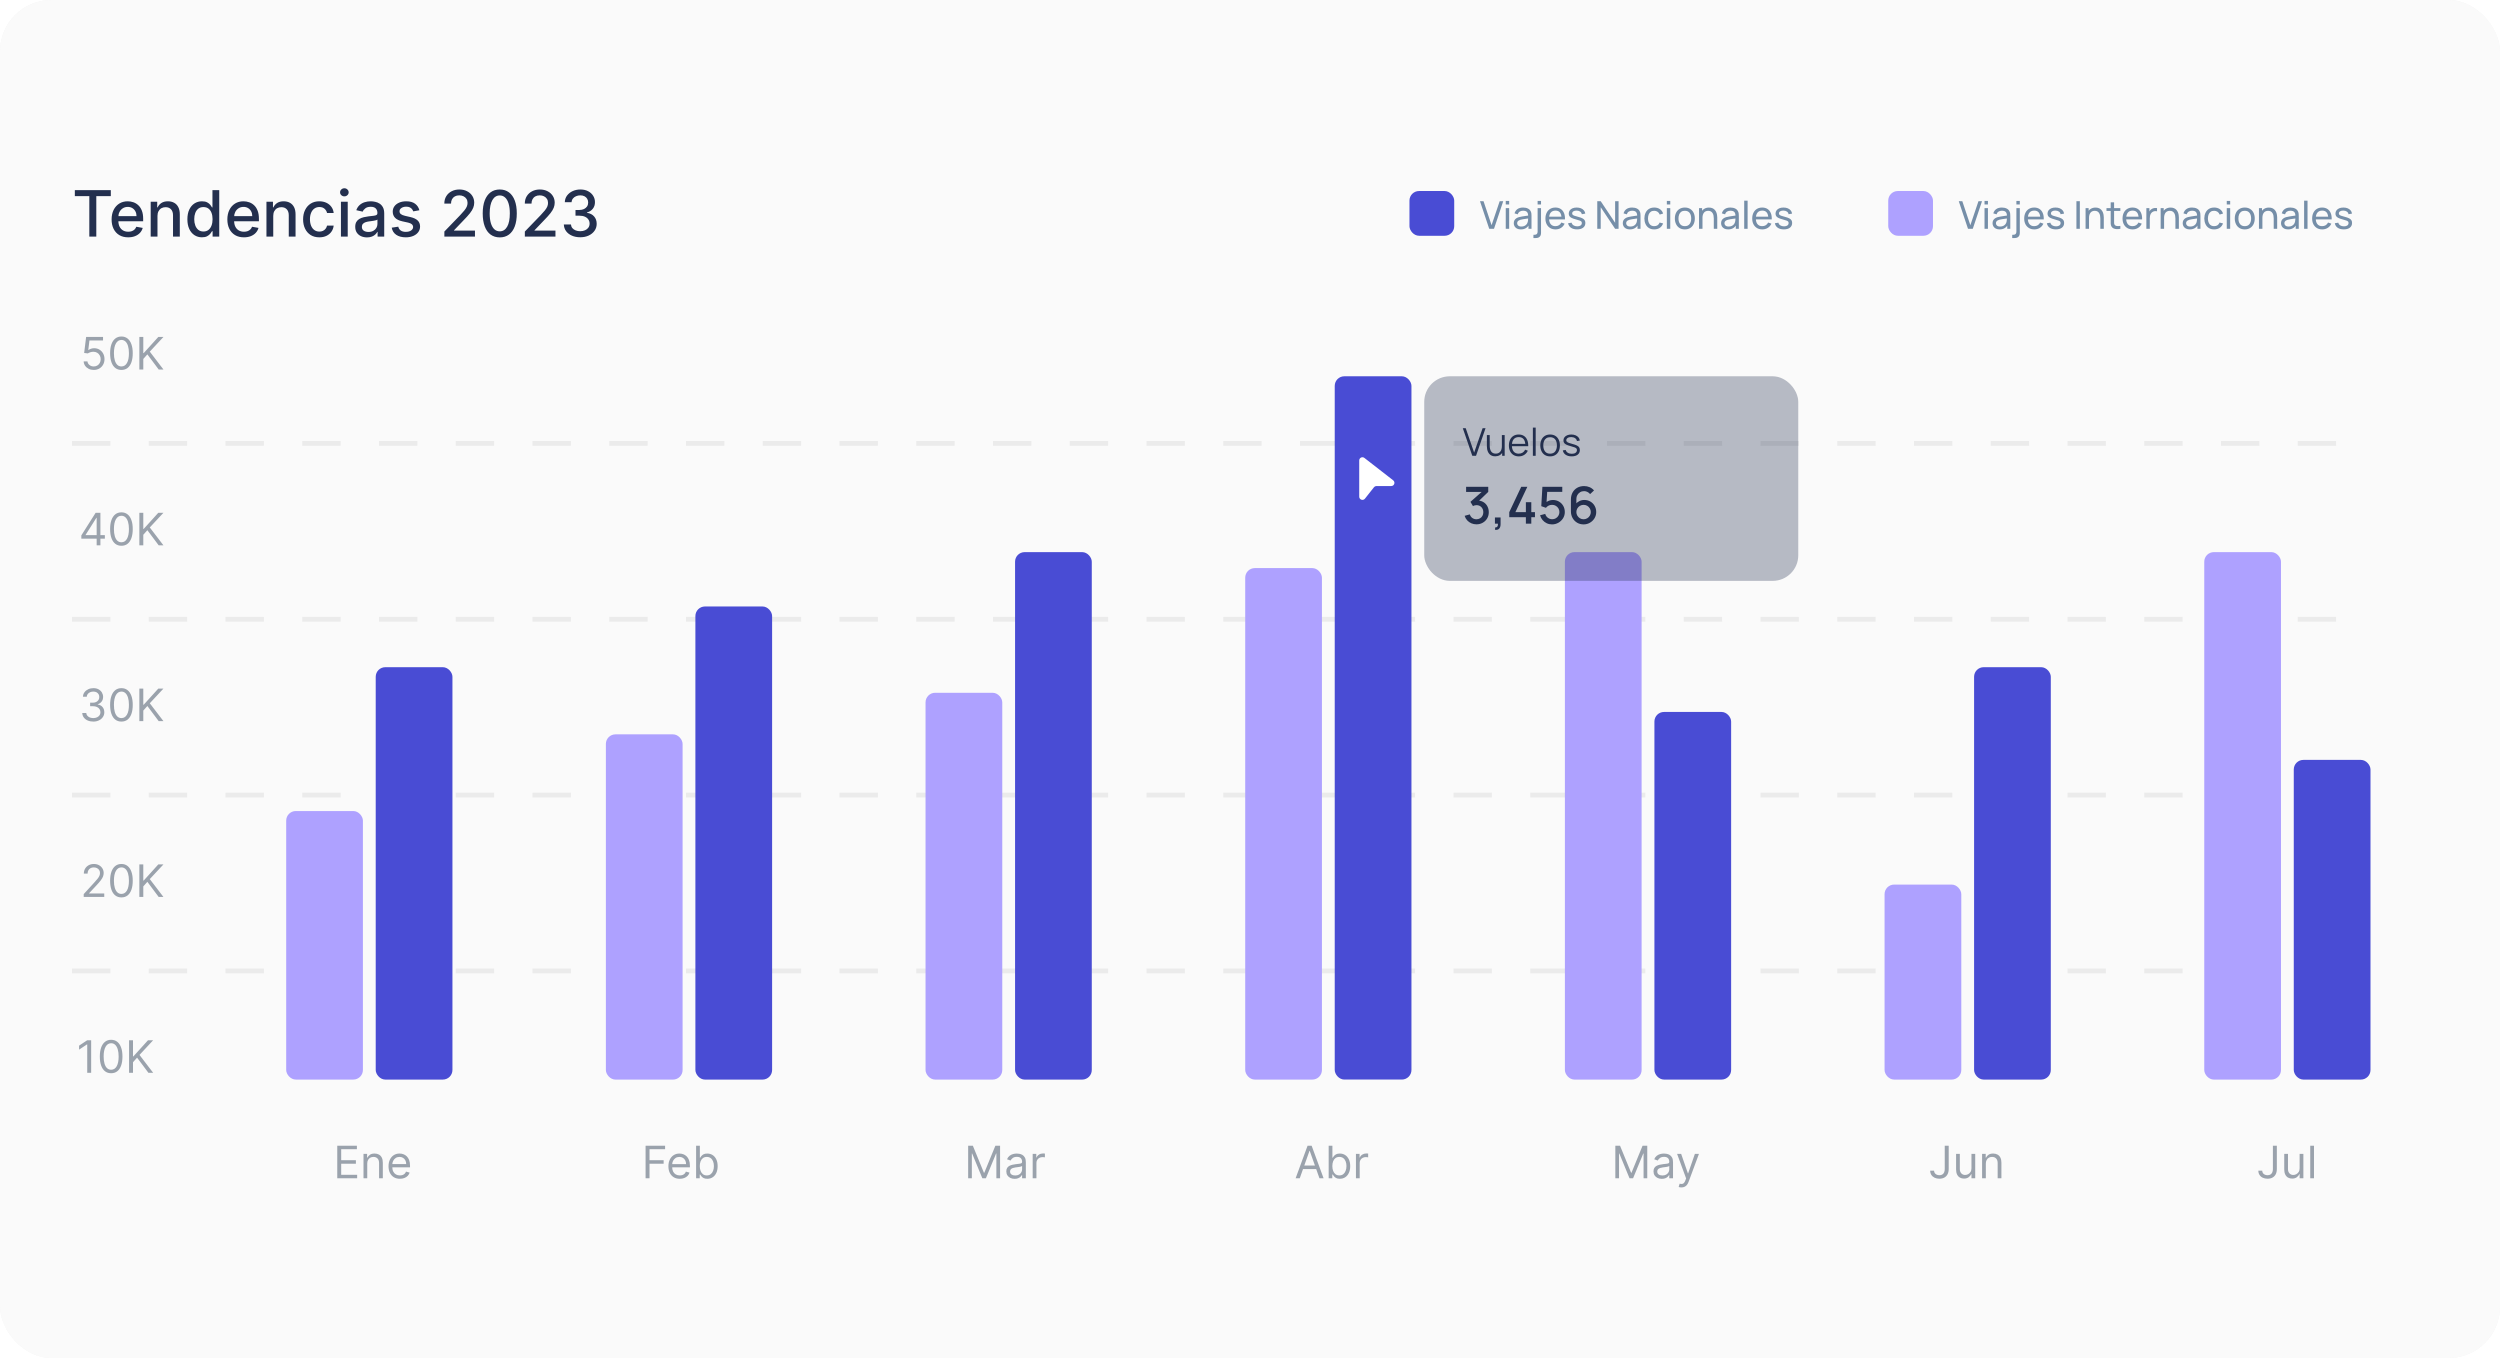 <svg width="243" height="132" viewBox="0 0 243 132" fill="none" xmlns="http://www.w3.org/2000/svg">
<g clip-path="url(#clip0_1610_34291)">
<rect y="-0" width="243" height="132" rx="5" fill="#F4F4F4"/>
<rect width="243" height="490" transform="translate(0 -41)" fill="#FAFAFA"/>
<path d="M7.274 19.067V18.48H10.771V19.067H9.361V23H8.682V19.067H7.274ZM12.461 23.068C12.127 23.068 11.839 22.997 11.598 22.854C11.358 22.71 11.173 22.508 11.042 22.247C10.912 21.985 10.848 21.679 10.848 21.327C10.848 20.98 10.912 20.674 11.042 20.409C11.173 20.144 11.355 19.938 11.589 19.789C11.825 19.64 12.1 19.566 12.415 19.566C12.606 19.566 12.791 19.598 12.971 19.661C13.15 19.724 13.311 19.823 13.454 19.959C13.597 20.094 13.709 20.27 13.792 20.486C13.874 20.701 13.915 20.962 13.915 21.27V21.504H11.221V21.009H13.269C13.269 20.836 13.233 20.682 13.163 20.548C13.092 20.413 12.993 20.306 12.865 20.228C12.738 20.15 12.59 20.111 12.419 20.111C12.234 20.111 12.072 20.157 11.933 20.248C11.797 20.338 11.691 20.455 11.616 20.601C11.542 20.745 11.505 20.902 11.505 21.071V21.457C11.505 21.684 11.545 21.877 11.624 22.035C11.705 22.194 11.818 22.316 11.962 22.4C12.106 22.482 12.275 22.523 12.467 22.523C12.592 22.523 12.707 22.506 12.809 22.47C12.912 22.433 13.002 22.379 13.077 22.307C13.152 22.235 13.209 22.146 13.249 22.04L13.873 22.152C13.823 22.336 13.733 22.497 13.604 22.636C13.476 22.773 13.315 22.879 13.121 22.956C12.928 23.031 12.708 23.068 12.461 23.068ZM15.307 20.987V23H14.647V19.61H15.281V20.162H15.323C15.401 19.982 15.523 19.838 15.689 19.729C15.857 19.62 16.068 19.566 16.322 19.566C16.553 19.566 16.756 19.615 16.929 19.712C17.103 19.807 17.237 19.95 17.333 20.14C17.429 20.33 17.477 20.564 17.477 20.844V23H16.817V20.923C16.817 20.677 16.753 20.485 16.625 20.347C16.497 20.207 16.321 20.138 16.097 20.138C15.944 20.138 15.808 20.171 15.689 20.237C15.571 20.303 15.478 20.4 15.409 20.528C15.341 20.655 15.307 20.808 15.307 20.987ZM19.63 23.066C19.357 23.066 19.113 22.996 18.898 22.856C18.684 22.715 18.517 22.514 18.395 22.254C18.274 21.992 18.214 21.678 18.214 21.312C18.214 20.945 18.275 20.632 18.397 20.372C18.52 20.111 18.689 19.912 18.904 19.773C19.119 19.635 19.363 19.566 19.635 19.566C19.845 19.566 20.014 19.601 20.142 19.672C20.272 19.741 20.372 19.822 20.442 19.915C20.515 20.007 20.57 20.089 20.61 20.16H20.65V18.48H21.31V23H20.665V22.472H20.61C20.57 22.544 20.513 22.627 20.438 22.72C20.364 22.812 20.263 22.893 20.134 22.962C20.004 23.032 19.836 23.066 19.63 23.066ZM19.776 22.503C19.966 22.503 20.126 22.453 20.257 22.353C20.39 22.252 20.49 22.111 20.557 21.932C20.626 21.752 20.661 21.543 20.661 21.305C20.661 21.07 20.627 20.864 20.559 20.687C20.492 20.511 20.392 20.373 20.262 20.274C20.131 20.176 19.969 20.127 19.776 20.127C19.577 20.127 19.412 20.178 19.279 20.281C19.147 20.384 19.047 20.524 18.979 20.703C18.913 20.881 18.88 21.081 18.88 21.305C18.88 21.532 18.914 21.735 18.982 21.916C19.049 22.097 19.149 22.241 19.282 22.347C19.416 22.451 19.58 22.503 19.776 22.503ZM23.712 23.068C23.378 23.068 23.091 22.997 22.85 22.854C22.61 22.71 22.424 22.508 22.294 22.247C22.164 21.985 22.099 21.679 22.099 21.327C22.099 20.98 22.164 20.674 22.294 20.409C22.424 20.144 22.607 19.938 22.841 19.789C23.076 19.64 23.351 19.566 23.666 19.566C23.857 19.566 24.043 19.598 24.222 19.661C24.402 19.724 24.563 19.823 24.706 19.959C24.848 20.094 24.961 20.27 25.043 20.486C25.126 20.701 25.167 20.962 25.167 21.27V21.504H22.472V21.009H24.52C24.52 20.836 24.485 20.682 24.414 20.548C24.344 20.413 24.244 20.306 24.116 20.228C23.99 20.15 23.841 20.111 23.671 20.111C23.485 20.111 23.323 20.157 23.185 20.248C23.048 20.338 22.942 20.455 22.867 20.601C22.794 20.745 22.757 20.902 22.757 21.071V21.457C22.757 21.684 22.797 21.877 22.876 22.035C22.957 22.194 23.07 22.316 23.214 22.4C23.358 22.482 23.526 22.523 23.719 22.523C23.844 22.523 23.958 22.506 24.061 22.47C24.164 22.433 24.253 22.379 24.328 22.307C24.403 22.235 24.461 22.146 24.5 22.04L25.125 22.152C25.075 22.336 24.985 22.497 24.856 22.636C24.728 22.773 24.567 22.879 24.372 22.956C24.18 23.031 23.96 23.068 23.712 23.068ZM26.559 20.987V23H25.899V19.61H26.532V20.162H26.574C26.652 19.982 26.774 19.838 26.941 19.729C27.108 19.62 27.319 19.566 27.574 19.566C27.805 19.566 28.007 19.615 28.181 19.712C28.354 19.807 28.489 19.95 28.585 20.14C28.68 20.33 28.728 20.564 28.728 20.844V23H28.068V20.923C28.068 20.677 28.004 20.485 27.876 20.347C27.748 20.207 27.573 20.138 27.349 20.138C27.196 20.138 27.06 20.171 26.941 20.237C26.823 20.303 26.73 20.4 26.66 20.528C26.593 20.655 26.559 20.808 26.559 20.987ZM31.041 23.068C30.713 23.068 30.43 22.994 30.194 22.845C29.958 22.695 29.777 22.489 29.651 22.225C29.524 21.962 29.461 21.66 29.461 21.32C29.461 20.976 29.526 20.672 29.655 20.409C29.785 20.144 29.967 19.938 30.202 19.789C30.438 19.64 30.715 19.566 31.034 19.566C31.292 19.566 31.521 19.614 31.723 19.709C31.924 19.804 32.087 19.936 32.211 20.107C32.336 20.277 32.41 20.477 32.433 20.705H31.791C31.756 20.546 31.675 20.409 31.549 20.294C31.423 20.18 31.256 20.122 31.045 20.122C30.861 20.122 30.7 20.171 30.562 20.268C30.425 20.363 30.319 20.5 30.242 20.678C30.166 20.855 30.127 21.064 30.127 21.305C30.127 21.552 30.165 21.765 30.24 21.945C30.315 22.125 30.421 22.264 30.558 22.362C30.696 22.461 30.858 22.51 31.045 22.51C31.17 22.51 31.284 22.487 31.385 22.442C31.488 22.395 31.574 22.328 31.643 22.241C31.714 22.154 31.763 22.049 31.791 21.927H32.433C32.41 22.147 32.339 22.342 32.219 22.514C32.1 22.686 31.941 22.822 31.741 22.92C31.542 23.019 31.309 23.068 31.041 23.068ZM33.139 23V19.61H33.799V23H33.139ZM33.472 19.087C33.358 19.087 33.259 19.049 33.177 18.972C33.096 18.894 33.055 18.802 33.055 18.694C33.055 18.585 33.096 18.493 33.177 18.416C33.259 18.338 33.358 18.299 33.472 18.299C33.587 18.299 33.685 18.338 33.766 18.416C33.848 18.493 33.889 18.585 33.889 18.694C33.889 18.802 33.848 18.894 33.766 18.972C33.685 19.049 33.587 19.087 33.472 19.087ZM35.673 23.075C35.458 23.075 35.264 23.035 35.09 22.956C34.917 22.875 34.779 22.758 34.678 22.605C34.578 22.452 34.528 22.264 34.528 22.042C34.528 21.851 34.565 21.693 34.638 21.57C34.712 21.446 34.811 21.348 34.936 21.276C35.061 21.204 35.201 21.15 35.355 21.113C35.51 21.076 35.667 21.048 35.828 21.029C36.031 21.006 36.195 20.986 36.322 20.972C36.448 20.956 36.54 20.93 36.598 20.895C36.655 20.859 36.684 20.802 36.684 20.722V20.707C36.684 20.514 36.629 20.365 36.52 20.259C36.413 20.153 36.253 20.1 36.039 20.1C35.817 20.1 35.642 20.149 35.514 20.248C35.388 20.345 35.3 20.453 35.252 20.572L34.632 20.431C34.705 20.225 34.812 20.059 34.954 19.932C35.096 19.804 35.26 19.712 35.446 19.654C35.631 19.595 35.826 19.566 36.031 19.566C36.166 19.566 36.309 19.582 36.461 19.615C36.614 19.645 36.757 19.703 36.889 19.787C37.023 19.871 37.133 19.991 37.218 20.146C37.303 20.301 37.346 20.502 37.346 20.749V23H36.702V22.536H36.675C36.632 22.622 36.568 22.706 36.483 22.788C36.398 22.87 36.288 22.939 36.154 22.993C36.02 23.048 35.86 23.075 35.673 23.075ZM35.817 22.545C35.999 22.545 36.155 22.509 36.284 22.437C36.415 22.365 36.515 22.271 36.582 22.155C36.651 22.037 36.686 21.911 36.686 21.777V21.34C36.663 21.364 36.617 21.386 36.549 21.407C36.483 21.426 36.407 21.443 36.322 21.457C36.237 21.471 36.154 21.483 36.072 21.495C35.992 21.505 35.924 21.514 35.87 21.521C35.742 21.538 35.625 21.565 35.519 21.603C35.414 21.641 35.33 21.696 35.267 21.768C35.205 21.839 35.174 21.933 35.174 22.051C35.174 22.214 35.235 22.338 35.355 22.422C35.476 22.504 35.63 22.545 35.817 22.545ZM40.765 20.438L40.167 20.544C40.142 20.467 40.102 20.394 40.048 20.325C39.995 20.256 39.923 20.199 39.831 20.155C39.74 20.111 39.626 20.089 39.489 20.089C39.303 20.089 39.147 20.131 39.022 20.215C38.896 20.297 38.834 20.404 38.834 20.535C38.834 20.648 38.876 20.739 38.96 20.808C39.044 20.878 39.179 20.934 39.366 20.978L39.904 21.102C40.216 21.174 40.449 21.285 40.602 21.435C40.755 21.585 40.831 21.78 40.831 22.02C40.831 22.223 40.772 22.404 40.654 22.563C40.538 22.72 40.376 22.844 40.167 22.934C39.959 23.023 39.719 23.068 39.445 23.068C39.066 23.068 38.756 22.987 38.516 22.826C38.276 22.662 38.129 22.43 38.075 22.13L38.712 22.033C38.752 22.2 38.834 22.325 38.958 22.411C39.081 22.494 39.242 22.536 39.441 22.536C39.657 22.536 39.83 22.492 39.959 22.402C40.089 22.311 40.154 22.2 40.154 22.069C40.154 21.963 40.114 21.874 40.034 21.802C39.956 21.73 39.837 21.675 39.675 21.638L39.101 21.512C38.785 21.44 38.551 21.326 38.399 21.168C38.249 21.011 38.174 20.811 38.174 20.57C38.174 20.37 38.23 20.195 38.342 20.045C38.454 19.895 38.608 19.778 38.805 19.694C39.002 19.609 39.228 19.566 39.483 19.566C39.849 19.566 40.137 19.645 40.348 19.804C40.558 19.962 40.697 20.173 40.765 20.438ZM43.192 23V22.506L44.722 20.921C44.885 20.749 45.02 20.598 45.126 20.469C45.233 20.338 45.313 20.213 45.366 20.096C45.419 19.978 45.446 19.853 45.446 19.721C45.446 19.57 45.41 19.441 45.34 19.332C45.269 19.222 45.173 19.137 45.051 19.078C44.928 19.018 44.791 18.988 44.638 18.988C44.476 18.988 44.335 19.021 44.214 19.087C44.093 19.153 44.001 19.247 43.936 19.367C43.871 19.488 43.839 19.629 43.839 19.791H43.188C43.188 19.516 43.251 19.275 43.378 19.07C43.504 18.863 43.678 18.704 43.899 18.591C44.119 18.476 44.37 18.418 44.651 18.418C44.935 18.418 45.185 18.475 45.401 18.588C45.619 18.7 45.789 18.853 45.911 19.047C46.033 19.24 46.094 19.458 46.094 19.701C46.094 19.868 46.063 20.032 45.999 20.193C45.938 20.353 45.83 20.532 45.675 20.729C45.521 20.925 45.306 21.162 45.031 21.442L44.133 22.382V22.415H46.167V23H43.192ZM48.577 23.075C48.228 23.073 47.931 22.982 47.683 22.799C47.436 22.617 47.247 22.351 47.116 22.002C46.985 21.654 46.92 21.234 46.92 20.742C46.92 20.252 46.985 19.834 47.116 19.487C47.249 19.139 47.438 18.875 47.686 18.692C47.934 18.51 48.231 18.418 48.577 18.418C48.923 18.418 49.219 18.51 49.467 18.694C49.714 18.877 49.903 19.142 50.034 19.489C50.166 19.834 50.232 20.252 50.232 20.742C50.232 21.235 50.167 21.656 50.036 22.005C49.905 22.352 49.716 22.617 49.469 22.801C49.221 22.984 48.924 23.075 48.577 23.075ZM48.577 22.486C48.883 22.486 49.122 22.336 49.294 22.038C49.468 21.739 49.555 21.307 49.555 20.742C49.555 20.367 49.515 20.05 49.436 19.791C49.358 19.531 49.245 19.334 49.098 19.2C48.952 19.064 48.779 18.997 48.577 18.997C48.273 18.997 48.033 19.147 47.86 19.447C47.686 19.747 47.599 20.179 47.597 20.742C47.597 21.119 47.636 21.437 47.714 21.698C47.794 21.957 47.906 22.153 48.052 22.287C48.198 22.419 48.373 22.486 48.577 22.486ZM51.015 23V22.506L52.544 20.921C52.708 20.749 52.842 20.598 52.948 20.469C53.056 20.338 53.136 20.213 53.189 20.096C53.242 19.978 53.268 19.853 53.268 19.721C53.268 19.57 53.233 19.441 53.162 19.332C53.092 19.222 52.995 19.137 52.873 19.078C52.751 19.018 52.614 18.988 52.461 18.988C52.299 18.988 52.158 19.021 52.037 19.087C51.916 19.153 51.824 19.247 51.759 19.367C51.694 19.488 51.662 19.629 51.662 19.791H51.011C51.011 19.516 51.074 19.275 51.2 19.07C51.327 18.863 51.501 18.704 51.721 18.591C51.942 18.476 52.193 18.418 52.474 18.418C52.758 18.418 53.008 18.475 53.224 18.588C53.442 18.7 53.612 18.853 53.734 19.047C53.856 19.24 53.917 19.458 53.917 19.701C53.917 19.868 53.886 20.032 53.822 20.193C53.761 20.353 53.652 20.532 53.498 20.729C53.343 20.925 53.129 21.162 52.853 21.442L51.955 22.382V22.415H53.99V23H51.015ZM56.4 23.062C56.097 23.062 55.826 23.009 55.588 22.905C55.351 22.8 55.163 22.656 55.025 22.47C54.888 22.283 54.815 22.067 54.804 21.821H55.497C55.506 21.955 55.551 22.072 55.632 22.17C55.714 22.267 55.822 22.342 55.954 22.395C56.087 22.448 56.234 22.475 56.395 22.475C56.574 22.475 56.731 22.444 56.868 22.382C57.006 22.32 57.114 22.234 57.192 22.124C57.27 22.012 57.309 21.883 57.309 21.738C57.309 21.586 57.27 21.453 57.192 21.338C57.116 21.222 57.003 21.131 56.855 21.064C56.707 20.998 56.529 20.965 56.32 20.965H55.939V20.409H56.32C56.488 20.409 56.635 20.379 56.762 20.319C56.89 20.258 56.99 20.174 57.062 20.067C57.134 19.958 57.17 19.831 57.17 19.685C57.17 19.545 57.138 19.424 57.075 19.321C57.013 19.217 56.925 19.135 56.81 19.076C56.697 19.017 56.563 18.988 56.409 18.988C56.262 18.988 56.124 19.015 55.996 19.07C55.87 19.122 55.767 19.199 55.687 19.299C55.608 19.398 55.565 19.516 55.559 19.654H54.899C54.907 19.41 54.979 19.195 55.115 19.01C55.254 18.825 55.436 18.68 55.663 18.575C55.889 18.471 56.141 18.418 56.417 18.418C56.707 18.418 56.958 18.475 57.168 18.588C57.38 18.7 57.543 18.849 57.658 19.036C57.774 19.223 57.831 19.428 57.83 19.65C57.831 19.903 57.761 20.118 57.618 20.294C57.477 20.471 57.288 20.589 57.053 20.65V20.685C57.353 20.73 57.586 20.85 57.751 21.042C57.917 21.235 57.999 21.474 57.998 21.76C57.999 22.008 57.93 22.231 57.79 22.428C57.652 22.625 57.463 22.781 57.223 22.894C56.983 23.006 56.709 23.062 56.4 23.062Z" fill="#232F4E"/>
<path d="M8.861 101.111V104.275H8.478V101.513H8.459L7.687 102.026V101.637L8.478 101.111H8.861ZM10.803 104.318C10.57 104.318 10.372 104.255 10.208 104.128C10.044 104.001 9.919 103.816 9.833 103.574C9.746 103.331 9.703 103.037 9.703 102.693C9.703 102.351 9.746 102.059 9.833 101.817C9.92 101.574 10.046 101.389 10.21 101.261C10.374 101.132 10.572 101.068 10.803 101.068C11.034 101.068 11.231 101.132 11.394 101.261C11.559 101.389 11.685 101.574 11.771 101.817C11.859 102.059 11.903 102.351 11.903 102.693C11.903 103.037 11.859 103.331 11.773 103.574C11.686 103.816 11.561 104.001 11.398 104.128C11.234 104.255 11.036 104.318 10.803 104.318ZM10.803 103.978C11.034 103.978 11.213 103.867 11.34 103.645C11.468 103.422 11.532 103.105 11.532 102.693C11.532 102.419 11.503 102.186 11.444 101.993C11.386 101.801 11.303 101.654 11.194 101.553C11.085 101.452 10.955 101.402 10.803 101.402C10.574 101.402 10.396 101.514 10.267 101.74C10.138 101.965 10.074 102.282 10.074 102.693C10.074 102.967 10.102 103.2 10.16 103.391C10.218 103.583 10.301 103.729 10.409 103.829C10.518 103.928 10.649 103.978 10.803 103.978ZM12.545 104.275V101.111H12.928V102.681H12.966L14.387 101.111H14.887L13.559 102.539L14.887 104.275H14.424L13.324 102.804L12.928 103.249V104.275H12.545Z" fill="#9AA2AC"/>
<path d="M8.137 87.185V86.907L9.181 85.763C9.304 85.63 9.405 85.513 9.484 85.414C9.563 85.314 9.622 85.221 9.66 85.133C9.699 85.045 9.719 84.952 9.719 84.855C9.719 84.744 9.692 84.648 9.639 84.566C9.586 84.485 9.514 84.422 9.422 84.378C9.331 84.334 9.228 84.311 9.113 84.311C8.992 84.311 8.886 84.337 8.795 84.387C8.705 84.437 8.636 84.506 8.587 84.596C8.538 84.685 8.514 84.79 8.514 84.911H8.149C8.149 84.725 8.192 84.563 8.278 84.423C8.363 84.283 8.479 84.173 8.627 84.095C8.775 84.017 8.941 83.978 9.126 83.978C9.311 83.978 9.475 84.017 9.618 84.095C9.762 84.173 9.874 84.279 9.955 84.412C10.037 84.545 10.077 84.692 10.077 84.855C10.077 84.972 10.056 85.085 10.014 85.197C9.973 85.307 9.901 85.43 9.798 85.566C9.696 85.701 9.554 85.865 9.373 86.06L8.662 86.82V86.845H10.133V87.185H8.137ZM11.803 87.228C11.57 87.228 11.372 87.165 11.208 87.038C11.044 86.91 10.919 86.725 10.833 86.483C10.746 86.24 10.703 85.947 10.703 85.603C10.703 85.261 10.746 84.969 10.833 84.727C10.92 84.484 11.046 84.299 11.21 84.171C11.374 84.042 11.572 83.978 11.803 83.978C12.034 83.978 12.231 84.042 12.394 84.171C12.559 84.299 12.685 84.484 12.771 84.727C12.859 84.969 12.903 85.261 12.903 85.603C12.903 85.947 12.859 86.24 12.773 86.483C12.686 86.725 12.561 86.91 12.398 87.038C12.234 87.165 12.036 87.228 11.803 87.228ZM11.803 86.888C12.034 86.888 12.213 86.777 12.34 86.555C12.468 86.332 12.532 86.015 12.532 85.603C12.532 85.329 12.503 85.096 12.444 84.903C12.386 84.71 12.303 84.564 12.194 84.463C12.085 84.362 11.955 84.311 11.803 84.311C11.574 84.311 11.396 84.424 11.267 84.65C11.138 84.874 11.074 85.192 11.074 85.603C11.074 85.877 11.102 86.11 11.16 86.301C11.218 86.493 11.301 86.638 11.409 86.738C11.518 86.838 11.649 86.888 11.803 86.888ZM13.545 87.185V84.021H13.928V85.591H13.966L15.387 84.021H15.887L14.559 85.448L15.887 87.185H15.424L14.324 85.714L13.928 86.159V87.185H13.545Z" fill="#9AA2AC"/>
<path d="M9.07 70.138C8.866 70.138 8.684 70.103 8.525 70.033C8.366 69.963 8.24 69.865 8.146 69.741C8.054 69.615 8.003 69.469 7.995 69.304H8.384C8.392 69.406 8.427 69.494 8.489 69.568C8.551 69.641 8.632 69.698 8.732 69.738C8.832 69.778 8.942 69.798 9.064 69.798C9.2 69.798 9.32 69.774 9.425 69.727C9.53 69.68 9.613 69.614 9.673 69.529C9.732 69.445 9.762 69.347 9.762 69.236C9.762 69.119 9.733 69.017 9.676 68.928C9.618 68.839 9.533 68.769 9.422 68.718C9.311 68.668 9.175 68.642 9.014 68.642H8.761V68.302H9.014C9.14 68.302 9.25 68.28 9.345 68.235C9.441 68.189 9.515 68.125 9.569 68.043C9.624 67.961 9.651 67.864 9.651 67.753C9.651 67.645 9.627 67.552 9.58 67.473C9.532 67.394 9.466 67.332 9.379 67.288C9.294 67.243 9.193 67.221 9.076 67.221C8.967 67.221 8.864 67.241 8.767 67.281C8.671 67.321 8.593 67.378 8.532 67.453C8.472 67.527 8.439 67.617 8.434 67.722H8.063C8.069 67.556 8.119 67.411 8.213 67.286C8.306 67.16 8.429 67.063 8.58 66.993C8.733 66.922 8.9 66.888 9.082 66.888C9.278 66.888 9.446 66.927 9.586 67.007C9.726 67.085 9.834 67.188 9.909 67.317C9.984 67.446 10.022 67.585 10.022 67.734C10.022 67.912 9.975 68.064 9.881 68.19C9.788 68.315 9.662 68.402 9.503 68.451V68.476C9.702 68.508 9.858 68.594 9.971 68.731C10.083 68.866 10.139 69.035 10.139 69.236C10.139 69.408 10.092 69.562 9.998 69.699C9.906 69.835 9.779 69.942 9.618 70.02C9.458 70.099 9.275 70.138 9.07 70.138ZM11.803 70.138C11.57 70.138 11.372 70.074 11.208 69.948C11.044 69.82 10.919 69.635 10.833 69.393C10.746 69.15 10.703 68.857 10.703 68.513C10.703 68.171 10.746 67.879 10.833 67.637C10.92 67.394 11.046 67.208 11.21 67.081C11.374 66.952 11.572 66.888 11.803 66.888C12.034 66.888 12.231 66.952 12.394 67.081C12.559 67.208 12.685 67.394 12.771 67.637C12.859 67.879 12.903 68.171 12.903 68.513C12.903 68.857 12.859 69.15 12.773 69.393C12.686 69.635 12.561 69.82 12.398 69.948C12.234 70.074 12.036 70.138 11.803 70.138ZM11.803 69.798C12.034 69.798 12.213 69.687 12.34 69.464C12.468 69.242 12.532 68.925 12.532 68.513C12.532 68.239 12.503 68.005 12.444 67.813C12.386 67.62 12.303 67.474 12.194 67.373C12.085 67.272 11.955 67.221 11.803 67.221C11.574 67.221 11.396 67.334 11.267 67.559C11.138 67.784 11.074 68.102 11.074 68.513C11.074 68.787 11.102 69.019 11.16 69.211C11.218 69.402 11.301 69.548 11.409 69.648C11.518 69.748 11.649 69.798 11.803 69.798ZM13.545 70.094V66.931H13.928V68.5H13.966L15.387 66.931H15.887L14.559 68.358L15.887 70.094H15.424L14.324 68.624L13.928 69.069V70.094H13.545Z" fill="#9AA2AC"/>
<path d="M7.906 52.357V52.042L9.296 49.842H9.525V50.33H9.37L8.32 51.992V52.017H10.192V52.357H7.906ZM9.395 53.006V52.261V52.114V49.842H9.759V53.006H9.395ZM11.803 53.049C11.57 53.049 11.372 52.986 11.208 52.859C11.044 52.731 10.919 52.546 10.833 52.304C10.746 52.061 10.703 51.768 10.703 51.424C10.703 51.082 10.746 50.79 10.833 50.548C10.92 50.305 11.046 50.12 11.21 49.992C11.374 49.863 11.572 49.799 11.803 49.799C12.034 49.799 12.231 49.863 12.394 49.992C12.559 50.12 12.685 50.305 12.771 50.548C12.859 50.79 12.903 51.082 12.903 51.424C12.903 51.768 12.859 52.061 12.773 52.304C12.686 52.546 12.561 52.731 12.398 52.859C12.234 52.986 12.036 53.049 11.803 53.049ZM11.803 52.709C12.034 52.709 12.213 52.598 12.34 52.376C12.468 52.153 12.532 51.836 12.532 51.424C12.532 51.15 12.503 50.917 12.444 50.724C12.386 50.532 12.303 50.385 12.194 50.284C12.085 50.183 11.955 50.132 11.803 50.132C11.574 50.132 11.396 50.245 11.267 50.471C11.138 50.695 11.074 51.013 11.074 51.424C11.074 51.698 11.102 51.931 11.16 52.122C11.218 52.314 11.301 52.459 11.409 52.559C11.518 52.659 11.649 52.709 11.803 52.709ZM13.545 53.006V49.842H13.928V51.411H13.966L15.387 49.842H15.887L14.559 51.269L15.887 53.006H15.424L14.324 51.535L13.928 51.98V53.006H13.545Z" fill="#9AA2AC"/>
<path d="M9.113 35.959C8.932 35.959 8.768 35.923 8.623 35.851C8.478 35.779 8.362 35.68 8.274 35.554C8.187 35.428 8.139 35.285 8.13 35.125H8.501C8.516 35.268 8.58 35.386 8.696 35.48C8.812 35.573 8.951 35.619 9.113 35.619C9.243 35.619 9.358 35.589 9.459 35.528C9.561 35.467 9.641 35.384 9.698 35.278C9.757 35.17 9.786 35.049 9.786 34.914C9.786 34.776 9.756 34.653 9.695 34.545C9.636 34.436 9.553 34.35 9.448 34.287C9.343 34.224 9.223 34.193 9.088 34.191C8.991 34.191 8.892 34.205 8.79 34.236C8.688 34.266 8.604 34.305 8.538 34.352L8.18 34.309L8.371 32.752H10.015V33.092H8.693L8.581 34.025H8.6C8.665 33.973 8.746 33.931 8.844 33.897C8.942 33.862 9.044 33.846 9.15 33.846C9.344 33.846 9.516 33.892 9.667 33.984C9.82 34.076 9.939 34.202 10.026 34.361C10.113 34.521 10.157 34.703 10.157 34.908C10.157 35.11 10.112 35.29 10.021 35.449C9.932 35.607 9.808 35.731 9.65 35.823C9.493 35.913 9.314 35.959 9.113 35.959ZM11.803 35.959C11.57 35.959 11.372 35.895 11.208 35.769C11.044 35.641 10.919 35.456 10.833 35.214C10.746 34.971 10.703 34.678 10.703 34.334C10.703 33.992 10.746 33.7 10.833 33.458C10.92 33.215 11.046 33.029 11.21 32.902C11.374 32.773 11.572 32.709 11.803 32.709C12.034 32.709 12.231 32.773 12.394 32.902C12.559 33.029 12.685 33.215 12.771 33.458C12.859 33.7 12.903 33.992 12.903 34.334C12.903 34.678 12.859 34.971 12.773 35.214C12.686 35.456 12.561 35.641 12.398 35.769C12.234 35.895 12.036 35.959 11.803 35.959ZM11.803 35.619C12.034 35.619 12.213 35.508 12.34 35.285C12.468 35.063 12.532 34.746 12.532 34.334C12.532 34.06 12.503 33.826 12.444 33.634C12.386 33.441 12.303 33.294 12.194 33.194C12.085 33.093 11.955 33.042 11.803 33.042C11.574 33.042 11.396 33.155 11.267 33.38C11.138 33.605 11.074 33.923 11.074 34.334C11.074 34.608 11.102 34.84 11.16 35.032C11.218 35.224 11.301 35.369 11.409 35.469C11.518 35.569 11.649 35.619 11.803 35.619ZM13.545 35.916V32.752H13.928V34.321H13.966L15.387 32.752H15.887L14.559 34.179L15.887 35.916H15.424L14.324 34.445L13.928 34.89V35.916H13.545Z" fill="#9AA2AC"/>
<path d="M7 43.101H230.411" stroke="#EBEBEB" stroke-width="0.466" stroke-dasharray="3.73 3.73"/>
<path d="M7 60.191H230.411" stroke="#EBEBEB" stroke-width="0.466" stroke-dasharray="3.73 3.73"/>
<path d="M7 77.281H230.411" stroke="#EBEBEB" stroke-width="0.466" stroke-dasharray="3.73 3.73"/>
<path d="M7 94.372H230.411" stroke="#EBEBEB" stroke-width="0.466" stroke-dasharray="3.73 3.73"/>
<path d="M32.781 114.528V111.364H34.691V111.704H33.164V112.773H34.592V113.113H33.164V114.188H34.715V114.528H32.781ZM35.696 113.1V114.528H35.332V112.155H35.684V112.526H35.715C35.77 112.405 35.855 112.308 35.968 112.235C36.081 112.161 36.228 112.124 36.407 112.124C36.568 112.124 36.708 112.157 36.829 112.223C36.949 112.288 37.043 112.387 37.11 112.52C37.177 112.651 37.21 112.818 37.21 113.02V114.528H36.846V113.045C36.846 112.858 36.797 112.713 36.7 112.609C36.603 112.504 36.471 112.452 36.302 112.452C36.185 112.452 36.081 112.477 35.99 112.527C35.899 112.578 35.828 112.651 35.775 112.748C35.722 112.845 35.696 112.962 35.696 113.1ZM38.871 114.577C38.642 114.577 38.445 114.527 38.279 114.426C38.115 114.324 37.988 114.182 37.898 113.999C37.809 113.816 37.765 113.603 37.765 113.36C37.765 113.117 37.809 112.903 37.898 112.717C37.988 112.531 38.112 112.386 38.272 112.282C38.432 112.177 38.62 112.124 38.834 112.124C38.958 112.124 39.08 112.145 39.2 112.186C39.321 112.227 39.43 112.294 39.529 112.387C39.628 112.478 39.707 112.6 39.766 112.751C39.824 112.903 39.854 113.089 39.854 113.31V113.465H38.025V113.15H39.483C39.483 113.016 39.456 112.896 39.403 112.791C39.35 112.686 39.275 112.603 39.177 112.543C39.08 112.482 38.966 112.452 38.834 112.452C38.689 112.452 38.563 112.488 38.457 112.56C38.352 112.631 38.271 112.723 38.215 112.838C38.158 112.952 38.13 113.075 38.13 113.205V113.415C38.13 113.595 38.161 113.747 38.222 113.871C38.285 113.995 38.372 114.089 38.483 114.154C38.595 114.218 38.724 114.25 38.871 114.25C38.967 114.25 39.053 114.236 39.131 114.21C39.209 114.182 39.276 114.141 39.333 114.086C39.39 114.03 39.434 113.961 39.464 113.879L39.817 113.978C39.779 114.097 39.717 114.202 39.63 114.293C39.542 114.383 39.434 114.453 39.305 114.503C39.176 114.552 39.032 114.577 38.871 114.577Z" fill="#9AA2AC"/>
<rect x="27.818" y="78.833" width="7.457" height="26.101" rx="0.932" fill="#AEA1FF"/>
<rect x="36.52" y="64.851" width="7.457" height="40.084" rx="0.932" fill="#494CD4"/>
<path d="M62.751 114.529V111.365H64.648V111.705H63.134V112.774H64.505V113.114H63.134V114.529H62.751ZM66.075 114.579C65.846 114.579 65.649 114.528 65.483 114.427C65.319 114.325 65.191 114.183 65.102 114.001C65.013 113.817 64.969 113.604 64.969 113.361C64.969 113.118 65.013 112.904 65.102 112.719C65.191 112.532 65.316 112.387 65.476 112.283C65.636 112.178 65.824 112.125 66.038 112.125C66.162 112.125 66.284 112.146 66.404 112.187C66.525 112.228 66.634 112.295 66.733 112.388C66.832 112.48 66.911 112.601 66.969 112.753C67.028 112.904 67.058 113.09 67.058 113.312V113.466H65.228V113.151H66.687C66.687 113.017 66.66 112.898 66.606 112.793C66.554 112.688 66.479 112.605 66.381 112.544C66.284 112.483 66.17 112.453 66.038 112.453C65.893 112.453 65.767 112.489 65.661 112.561C65.556 112.632 65.475 112.725 65.418 112.839C65.362 112.953 65.334 113.076 65.334 113.207V113.417C65.334 113.596 65.364 113.748 65.426 113.873C65.489 113.996 65.576 114.09 65.687 114.155C65.798 114.219 65.928 114.251 66.075 114.251C66.171 114.251 66.257 114.238 66.335 114.211C66.413 114.183 66.48 114.142 66.537 114.087C66.594 114.032 66.637 113.963 66.668 113.88L67.02 113.979C66.983 114.099 66.921 114.204 66.834 114.294C66.746 114.384 66.638 114.454 66.509 114.504C66.38 114.554 66.236 114.579 66.075 114.579ZM67.662 114.529V111.365H68.026V112.533H68.057C68.084 112.492 68.121 112.44 68.168 112.376C68.217 112.311 68.286 112.253 68.375 112.203C68.466 112.151 68.588 112.125 68.743 112.125C68.943 112.125 69.119 112.175 69.271 112.275C69.424 112.375 69.543 112.517 69.628 112.7C69.713 112.883 69.756 113.1 69.756 113.349C69.756 113.6 69.713 113.818 69.628 114.002C69.543 114.186 69.424 114.328 69.273 114.429C69.121 114.529 68.947 114.579 68.749 114.579C68.597 114.579 68.475 114.553 68.383 114.503C68.291 114.451 68.221 114.393 68.171 114.328C68.122 114.262 68.084 114.208 68.057 114.165H68.014V114.529H67.662ZM68.02 113.343C68.02 113.522 68.046 113.68 68.099 113.817C68.151 113.953 68.228 114.059 68.329 114.137C68.43 114.213 68.553 114.251 68.7 114.251C68.852 114.251 68.979 114.211 69.081 114.131C69.184 114.049 69.261 113.94 69.313 113.803C69.365 113.665 69.392 113.512 69.392 113.343C69.392 113.176 69.366 113.026 69.314 112.892C69.264 112.757 69.187 112.65 69.084 112.572C68.982 112.493 68.854 112.453 68.7 112.453C68.551 112.453 68.427 112.49 68.326 112.566C68.225 112.64 68.149 112.744 68.097 112.878C68.046 113.011 68.02 113.166 68.02 113.343Z" fill="#9AA2AC"/>
<rect x="58.891" y="71.379" width="7.457" height="33.558" rx="0.932" fill="#AEA1FF"/>
<rect x="67.592" y="58.949" width="7.457" height="45.987" rx="0.932" fill="#494CD4"/>
<path d="M94.105 111.365H94.562L95.637 113.991H95.674L96.749 111.365H97.207V114.528H96.848V112.125H96.817L95.829 114.528H95.483L94.494 112.125H94.463V114.528H94.105V111.365ZM98.624 114.584C98.473 114.584 98.337 114.556 98.214 114.499C98.092 114.441 97.994 114.358 97.922 114.25C97.85 114.141 97.814 114.009 97.814 113.855C97.814 113.719 97.841 113.609 97.894 113.524C97.948 113.439 98.019 113.372 98.109 113.323C98.199 113.275 98.297 113.239 98.406 113.215C98.515 113.191 98.624 113.171 98.735 113.157C98.879 113.138 98.996 113.124 99.085 113.115C99.176 113.105 99.242 113.088 99.283 113.064C99.325 113.04 99.347 112.999 99.347 112.94V112.928C99.347 112.776 99.305 112.657 99.221 112.573C99.139 112.488 99.014 112.446 98.846 112.446C98.672 112.446 98.535 112.484 98.437 112.56C98.338 112.636 98.268 112.718 98.228 112.804L97.882 112.681C97.944 112.537 98.026 112.424 98.129 112.344C98.233 112.263 98.347 112.206 98.469 112.174C98.593 112.141 98.714 112.125 98.834 112.125C98.91 112.125 98.997 112.134 99.096 112.152C99.196 112.17 99.292 112.207 99.385 112.262C99.479 112.318 99.557 112.402 99.618 112.514C99.68 112.626 99.711 112.777 99.711 112.965V114.528H99.347V114.207H99.328C99.303 114.259 99.262 114.314 99.204 114.372C99.147 114.431 99.07 114.481 98.974 114.522C98.878 114.563 98.761 114.584 98.624 114.584ZM98.679 114.256C98.823 114.256 98.945 114.228 99.044 114.172C99.144 114.115 99.219 114.042 99.269 113.952C99.321 113.863 99.347 113.768 99.347 113.669V113.336C99.331 113.354 99.297 113.371 99.245 113.387C99.193 113.401 99.133 113.414 99.065 113.425C98.998 113.436 98.933 113.445 98.869 113.453C98.806 113.46 98.755 113.467 98.716 113.472C98.621 113.484 98.533 113.504 98.451 113.532C98.369 113.559 98.303 113.599 98.253 113.654C98.203 113.708 98.179 113.781 98.179 113.873C98.179 114 98.225 114.096 98.319 114.161C98.414 114.225 98.534 114.256 98.679 114.256ZM100.376 114.528V112.156H100.729V112.514H100.753C100.797 112.397 100.875 112.301 100.988 112.228C101.101 112.155 101.229 112.118 101.371 112.118C101.398 112.118 101.432 112.119 101.472 112.12C101.512 112.121 101.542 112.123 101.563 112.125V112.495C101.551 112.492 101.522 112.488 101.478 112.481C101.435 112.474 101.389 112.471 101.34 112.471C101.225 112.471 101.122 112.495 101.031 112.543C100.942 112.591 100.871 112.657 100.818 112.741C100.767 112.824 100.741 112.92 100.741 113.027V114.528H100.376Z" fill="#9AA2AC"/>
<rect x="89.963" y="67.338" width="7.457" height="37.598" rx="0.932" fill="#AEA1FF"/>
<rect x="98.664" y="53.666" width="7.457" height="51.27" rx="0.932" fill="#494CD4"/>
<path d="M126.336 114.528H125.934L127.096 111.364H127.491L128.653 114.528H128.251L127.306 111.865H127.281L126.336 114.528ZM126.484 113.292H128.103V113.632H126.484V113.292ZM129.146 114.528V111.364H129.51V112.532H129.541C129.568 112.491 129.605 112.438 129.653 112.374C129.701 112.31 129.77 112.252 129.86 112.201C129.95 112.15 130.073 112.124 130.227 112.124C130.427 112.124 130.603 112.174 130.756 112.274C130.908 112.374 131.027 112.516 131.112 112.699C131.198 112.882 131.241 113.098 131.241 113.348C131.241 113.599 131.198 113.817 131.112 114.001C131.027 114.184 130.909 114.327 130.757 114.428C130.606 114.527 130.431 114.577 130.233 114.577C130.081 114.577 129.959 114.552 129.867 114.502C129.776 114.45 129.705 114.392 129.656 114.327C129.606 114.261 129.568 114.207 129.541 114.163H129.498V114.528H129.146ZM129.504 113.342C129.504 113.521 129.531 113.679 129.583 113.816C129.636 113.952 129.712 114.058 129.813 114.136C129.914 114.212 130.038 114.25 130.184 114.25C130.336 114.25 130.464 114.21 130.566 114.129C130.669 114.048 130.746 113.939 130.797 113.802C130.85 113.664 130.876 113.51 130.876 113.342C130.876 113.175 130.85 113.024 130.799 112.89C130.748 112.756 130.672 112.649 130.569 112.571C130.467 112.491 130.338 112.452 130.184 112.452C130.036 112.452 129.911 112.489 129.81 112.564C129.709 112.639 129.633 112.743 129.582 112.877C129.53 113.009 129.504 113.164 129.504 113.342ZM131.798 114.528V112.155H132.151V112.514H132.175C132.219 112.396 132.297 112.301 132.41 112.228C132.523 112.155 132.651 112.118 132.793 112.118C132.82 112.118 132.853 112.119 132.894 112.12C132.934 112.121 132.964 112.122 132.985 112.124V112.495C132.972 112.492 132.944 112.487 132.9 112.481C132.857 112.474 132.811 112.47 132.762 112.47C132.647 112.47 132.544 112.494 132.453 112.543C132.364 112.59 132.293 112.656 132.24 112.741C132.189 112.824 132.163 112.919 132.163 113.026V114.528H131.798Z" fill="#9AA2AC"/>
<rect x="121.035" y="55.219" width="7.457" height="49.716" rx="0.932" fill="#AEA1FF"/>
<rect x="129.736" y="36.574" width="7.457" height="68.359" rx="0.932" fill="#494CD4"/>
<path d="M157.011 111.365H157.468L158.544 113.991H158.581L159.656 111.365H160.113V114.528H159.755V112.125H159.724L158.735 114.528H158.389L157.401 112.125H157.37V114.528H157.011V111.365ZM161.53 114.584C161.38 114.584 161.243 114.556 161.121 114.499C160.998 114.441 160.901 114.358 160.829 114.25C160.757 114.141 160.721 114.009 160.721 113.855C160.721 113.719 160.747 113.609 160.801 113.524C160.855 113.439 160.926 113.372 161.016 113.323C161.105 113.275 161.204 113.239 161.312 113.215C161.422 113.191 161.531 113.171 161.641 113.157C161.786 113.138 161.902 113.124 161.992 113.115C162.083 113.105 162.149 113.088 162.19 113.064C162.232 113.04 162.253 112.999 162.253 112.94V112.928C162.253 112.776 162.211 112.657 162.128 112.573C162.046 112.488 161.92 112.446 161.753 112.446C161.579 112.446 161.442 112.484 161.343 112.56C161.244 112.636 161.175 112.718 161.135 112.804L160.789 112.681C160.85 112.537 160.933 112.424 161.036 112.344C161.14 112.263 161.253 112.206 161.376 112.174C161.499 112.141 161.621 112.125 161.74 112.125C161.816 112.125 161.904 112.134 162.003 112.152C162.103 112.17 162.199 112.207 162.292 112.262C162.385 112.318 162.463 112.402 162.525 112.514C162.587 112.626 162.618 112.777 162.618 112.965V114.528H162.253V114.207H162.235C162.21 114.259 162.169 114.314 162.111 114.372C162.053 114.431 161.977 114.481 161.881 114.522C161.785 114.563 161.668 114.584 161.53 114.584ZM161.586 114.256C161.73 114.256 161.851 114.228 161.95 114.172C162.05 114.115 162.125 114.042 162.176 113.952C162.227 113.863 162.253 113.768 162.253 113.669V113.336C162.238 113.354 162.204 113.371 162.151 113.387C162.1 113.401 162.04 113.414 161.972 113.425C161.905 113.436 161.84 113.445 161.776 113.453C161.713 113.46 161.662 113.467 161.623 113.472C161.528 113.484 161.44 113.504 161.357 113.532C161.276 113.559 161.21 113.599 161.159 113.654C161.11 113.708 161.085 113.781 161.085 113.873C161.085 114 161.132 114.096 161.226 114.161C161.321 114.225 161.441 114.256 161.586 114.256ZM163.433 115.418C163.371 115.418 163.316 115.413 163.268 115.403C163.219 115.393 163.186 115.384 163.167 115.375L163.26 115.054C163.349 115.076 163.427 115.084 163.495 115.078C163.563 115.072 163.623 115.042 163.675 114.987C163.729 114.934 163.778 114.847 163.822 114.726L163.89 114.541L163.013 112.156H163.408L164.063 114.046H164.088L164.743 112.156H165.138L164.131 114.874C164.086 114.997 164.03 115.098 163.963 115.179C163.896 115.26 163.818 115.32 163.73 115.359C163.642 115.399 163.543 115.418 163.433 115.418Z" fill="#9AA2AC"/>
<rect x="152.107" y="53.666" width="7.457" height="51.27" rx="0.932" fill="#AEA1FF"/>
<rect x="160.809" y="69.202" width="7.457" height="35.733" rx="0.932" fill="#494CD4"/>
<path d="M189.029 111.364H189.413V113.626C189.413 113.827 189.375 113.999 189.301 114.14C189.227 114.281 189.123 114.388 188.988 114.461C188.853 114.534 188.694 114.571 188.51 114.571C188.337 114.571 188.183 114.54 188.048 114.477C187.914 114.413 187.807 114.322 187.73 114.205C187.653 114.087 187.614 113.948 187.614 113.786H187.991C187.991 113.876 188.013 113.954 188.058 114.021C188.103 114.087 188.165 114.138 188.243 114.176C188.321 114.213 188.41 114.231 188.51 114.231C188.621 114.231 188.714 114.208 188.792 114.162C188.869 114.115 188.927 114.047 188.968 113.958C189.009 113.867 189.029 113.756 189.029 113.626V111.364ZM191.626 113.558V112.155H191.991V114.528H191.626V114.126H191.601C191.546 114.247 191.459 114.349 191.342 114.434C191.225 114.517 191.076 114.559 190.897 114.559C190.749 114.559 190.617 114.526 190.502 114.461C190.386 114.395 190.296 114.297 190.23 114.165C190.164 114.032 190.131 113.865 190.131 113.663V112.155H190.495V113.638C190.495 113.811 190.544 113.949 190.641 114.052C190.738 114.155 190.863 114.206 191.014 114.206C191.105 114.206 191.197 114.183 191.291 114.137C191.386 114.091 191.465 114.02 191.529 113.924C191.594 113.828 191.626 113.706 191.626 113.558ZM193.023 113.1V114.528H192.659V112.155H193.011V112.526H193.042C193.097 112.405 193.182 112.308 193.295 112.235C193.408 112.161 193.555 112.124 193.734 112.124C193.894 112.124 194.035 112.157 194.155 112.223C194.276 112.288 194.37 112.387 194.437 112.52C194.504 112.651 194.537 112.818 194.537 113.02V114.528H194.172V113.045C194.172 112.858 194.124 112.713 194.027 112.609C193.93 112.504 193.798 112.452 193.629 112.452C193.512 112.452 193.408 112.477 193.317 112.527C193.226 112.578 193.154 112.651 193.102 112.748C193.049 112.845 193.023 112.962 193.023 113.1Z" fill="#9AA2AC"/>
<rect x="183.18" y="85.981" width="7.457" height="18.954" rx="0.932" fill="#AEA1FF"/>
<rect x="191.881" y="64.851" width="7.457" height="40.084" rx="0.932" fill="#494CD4"/>
<path d="M220.926 111.365H221.309V113.626C221.309 113.828 221.272 114 221.198 114.141C221.124 114.282 221.019 114.389 220.884 114.462C220.75 114.535 220.59 114.572 220.407 114.572C220.234 114.572 220.08 114.54 219.945 114.477C219.81 114.414 219.704 114.323 219.627 114.205C219.55 114.088 219.511 113.949 219.511 113.787H219.888C219.888 113.876 219.91 113.955 219.955 114.022C220 114.088 220.062 114.139 220.14 114.176C220.218 114.213 220.307 114.232 220.407 114.232C220.517 114.232 220.611 114.209 220.688 114.162C220.766 114.116 220.824 114.048 220.864 113.958C220.906 113.868 220.926 113.757 220.926 113.626V111.365ZM223.523 113.558V112.156H223.888V114.528H223.523V114.127H223.498C223.443 114.247 223.356 114.35 223.239 114.434C223.121 114.518 222.973 114.559 222.794 114.559C222.646 114.559 222.514 114.527 222.398 114.462C222.283 114.396 222.192 114.297 222.127 114.165C222.061 114.032 222.028 113.865 222.028 113.663V112.156H222.392V113.639C222.392 113.812 222.441 113.95 222.537 114.053C222.635 114.156 222.76 114.207 222.911 114.207C223.002 114.207 223.094 114.184 223.188 114.138C223.283 114.091 223.362 114.02 223.426 113.924C223.491 113.829 223.523 113.707 223.523 113.558ZM224.92 111.365V114.528H224.555V111.365H224.92Z" fill="#9AA2AC"/>
<rect x="214.254" y="53.666" width="7.457" height="51.27" rx="0.932" fill="#AEA1FF"/>
<rect x="222.955" y="73.862" width="7.457" height="31.073" rx="0.932" fill="#494CD4"/>
<g filter="url(#filter0_b_1610_34291)">
<rect x="138.436" y="36.575" width="36.355" height="19.886" rx="2.486" fill="#232F4E" fill-opacity="0.32"/>
</g>
<path d="M143.107 44.304L142.183 41.619H142.468L143.286 43.992L144.11 41.619H144.396L143.471 44.304H143.107ZM145.332 44.354C145.212 44.354 145.106 44.335 145.016 44.298C144.926 44.261 144.85 44.211 144.786 44.147C144.724 44.084 144.674 44.012 144.635 43.931C144.597 43.849 144.569 43.762 144.551 43.672C144.534 43.58 144.525 43.488 144.525 43.398V42.29H144.801V43.318C144.801 43.428 144.812 43.531 144.833 43.625C144.854 43.719 144.888 43.802 144.934 43.873C144.981 43.943 145.041 43.997 145.114 44.035C145.189 44.074 145.279 44.093 145.385 44.093C145.482 44.093 145.567 44.076 145.64 44.043C145.715 44.009 145.777 43.961 145.827 43.899C145.878 43.836 145.916 43.759 145.942 43.67C145.968 43.579 145.981 43.477 145.981 43.364L146.175 43.407C146.175 43.613 146.139 43.787 146.067 43.927C145.995 44.068 145.896 44.174 145.769 44.246C145.642 44.318 145.497 44.354 145.332 44.354ZM146.009 44.304V43.808H145.981V42.29H146.255V44.304H146.009ZM147.628 44.36C147.432 44.36 147.262 44.316 147.118 44.229C146.975 44.142 146.863 44.02 146.784 43.862C146.704 43.704 146.665 43.519 146.665 43.306C146.665 43.086 146.704 42.896 146.782 42.736C146.86 42.575 146.97 42.452 147.112 42.365C147.255 42.278 147.423 42.234 147.617 42.234C147.816 42.234 147.986 42.28 148.126 42.372C148.267 42.463 148.373 42.593 148.445 42.764C148.517 42.934 148.55 43.137 148.544 43.373H148.264V43.276C148.259 43.015 148.203 42.818 148.095 42.685C147.988 42.553 147.831 42.486 147.625 42.486C147.408 42.486 147.243 42.556 147.127 42.697C147.013 42.837 146.955 43.037 146.955 43.297C146.955 43.55 147.013 43.748 147.127 43.888C147.243 44.027 147.406 44.097 147.617 44.097C147.761 44.097 147.887 44.064 147.994 43.998C148.102 43.931 148.187 43.834 148.249 43.709L148.505 43.808C148.425 43.983 148.308 44.119 148.152 44.216C147.998 44.312 147.824 44.36 147.628 44.36ZM146.858 43.373V43.144H148.397V43.373H146.858ZM148.995 44.304V41.563H149.269V44.304H148.995ZM150.669 44.36C150.469 44.36 150.298 44.314 150.156 44.224C150.014 44.133 149.906 44.007 149.83 43.847C149.754 43.687 149.716 43.503 149.716 43.295C149.716 43.084 149.755 42.899 149.832 42.739C149.909 42.58 150.018 42.457 150.16 42.368C150.303 42.279 150.472 42.234 150.669 42.234C150.87 42.234 151.042 42.28 151.183 42.37C151.326 42.46 151.435 42.585 151.509 42.745C151.585 42.904 151.623 43.087 151.623 43.295C151.623 43.506 151.585 43.692 151.509 43.852C151.434 44.012 151.324 44.136 151.181 44.225C151.038 44.315 150.868 44.36 150.669 44.36ZM150.669 44.097C150.892 44.097 151.059 44.023 151.168 43.875C151.278 43.726 151.332 43.532 151.332 43.295C151.332 43.051 151.277 42.858 151.166 42.713C151.057 42.569 150.891 42.497 150.669 42.497C150.518 42.497 150.394 42.531 150.296 42.6C150.199 42.667 150.126 42.761 150.078 42.881C150.03 43.001 150.007 43.139 150.007 43.295C150.007 43.538 150.063 43.732 150.175 43.879C150.286 44.024 150.451 44.097 150.669 44.097ZM152.768 44.358C152.531 44.358 152.337 44.307 152.184 44.205C152.032 44.103 151.939 43.961 151.904 43.78L152.184 43.733C152.214 43.848 152.282 43.939 152.387 44.007C152.494 44.074 152.626 44.108 152.783 44.108C152.935 44.108 153.056 44.076 153.144 44.013C153.232 43.948 153.277 43.861 153.277 43.75C153.277 43.688 153.262 43.638 153.234 43.599C153.206 43.559 153.15 43.523 153.064 43.489C152.978 43.455 152.85 43.416 152.68 43.37C152.497 43.32 152.354 43.27 152.251 43.221C152.148 43.171 152.075 43.114 152.031 43.049C151.988 42.983 151.966 42.903 151.966 42.809C151.966 42.694 151.998 42.594 152.063 42.508C152.128 42.421 152.217 42.354 152.331 42.307C152.446 42.258 152.579 42.234 152.73 42.234C152.882 42.234 153.017 42.259 153.137 42.309C153.257 42.357 153.354 42.426 153.428 42.514C153.501 42.602 153.544 42.705 153.558 42.822L153.278 42.872C153.26 42.754 153.201 42.661 153.101 42.592C153.003 42.523 152.878 42.487 152.727 42.484C152.584 42.48 152.467 42.508 152.378 42.566C152.288 42.623 152.244 42.7 152.244 42.795C152.244 42.849 152.26 42.895 152.292 42.933C152.325 42.971 152.383 43.006 152.467 43.04C152.553 43.073 152.675 43.11 152.833 43.15C153.018 43.197 153.163 43.247 153.269 43.299C153.375 43.351 153.45 43.413 153.495 43.483C153.539 43.554 153.562 43.642 153.562 43.746C153.562 43.936 153.491 44.086 153.349 44.196C153.209 44.304 153.015 44.358 152.768 44.358Z" fill="#232F4E"/>
<path d="M143.514 50.965C143.337 50.965 143.17 50.932 143.014 50.865C142.858 50.797 142.723 50.701 142.609 50.577C142.496 50.453 142.414 50.306 142.363 50.137L142.865 49.998C142.913 50.152 142.997 50.27 143.116 50.353C143.235 50.434 143.368 50.474 143.514 50.473C143.645 50.471 143.76 50.44 143.859 50.381C143.959 50.321 144.037 50.241 144.093 50.139C144.149 50.037 144.178 49.919 144.178 49.786C144.178 49.588 144.115 49.424 143.991 49.294C143.868 49.165 143.708 49.1 143.509 49.1C143.453 49.1 143.395 49.109 143.335 49.125C143.277 49.142 143.222 49.163 143.171 49.19L142.927 48.78L144.19 47.664L144.245 47.813H142.505V47.318H144.657V47.813L143.608 48.822L143.603 48.653C143.829 48.653 144.024 48.703 144.19 48.805C144.356 48.904 144.483 49.04 144.573 49.212C144.664 49.383 144.71 49.574 144.71 49.786C144.71 50.015 144.656 50.218 144.548 50.395C144.442 50.573 144.299 50.712 144.118 50.813C143.939 50.914 143.738 50.965 143.514 50.965ZM145.307 51.492L145.34 51.261C145.411 51.266 145.467 51.252 145.506 51.221C145.546 51.189 145.573 51.145 145.586 51.089C145.599 51.033 145.602 50.969 145.593 50.898H145.307V50.299H145.857V50.947C145.857 51.143 145.81 51.29 145.715 51.39C145.622 51.489 145.486 51.523 145.307 51.492ZM148.315 50.898V50.274H146.7V49.782L147.863 47.318H148.457L147.294 49.782H148.315V48.812H148.842V49.782H149.198V50.274H148.842V50.898H148.315ZM150.856 50.972C150.672 50.972 150.501 50.935 150.342 50.86C150.184 50.784 150.049 50.68 149.936 50.547C149.824 50.413 149.743 50.259 149.695 50.085L150.195 49.951C150.223 50.057 150.271 50.149 150.339 50.227C150.409 50.304 150.49 50.365 150.583 50.408C150.675 50.449 150.772 50.47 150.871 50.47C151.002 50.47 151.12 50.439 151.227 50.376C151.334 50.313 151.419 50.228 151.48 50.122C151.543 50.016 151.575 49.899 151.575 49.772C151.575 49.641 151.542 49.522 151.478 49.416C151.415 49.31 151.329 49.226 151.222 49.165C151.115 49.102 150.999 49.071 150.871 49.071C150.725 49.071 150.602 49.1 150.501 49.158C150.4 49.216 150.321 49.283 150.265 49.359L149.812 49.2L149.921 47.318H151.853V47.808H150.187L150.399 47.611L150.312 49.021L150.21 48.889C150.304 48.795 150.417 48.723 150.548 48.673C150.679 48.623 150.809 48.598 150.938 48.598C151.16 48.598 151.358 48.65 151.532 48.752C151.708 48.855 151.846 48.995 151.947 49.172C152.048 49.348 152.099 49.548 152.099 49.772C152.099 49.994 152.042 50.196 151.928 50.378C151.813 50.559 151.662 50.703 151.473 50.811C151.284 50.918 151.078 50.972 150.856 50.972ZM153.924 50.972C153.692 50.972 153.483 50.917 153.297 50.808C153.112 50.697 152.964 50.545 152.855 50.353C152.747 50.161 152.693 49.942 152.693 49.697V48.556C152.693 48.296 152.747 48.067 152.855 47.87C152.964 47.673 153.115 47.519 153.307 47.41C153.501 47.301 153.724 47.246 153.976 47.246C154.165 47.246 154.342 47.282 154.508 47.353C154.674 47.424 154.817 47.53 154.938 47.671L154.558 48.026C154.49 47.939 154.404 47.869 154.301 47.818C154.2 47.765 154.092 47.738 153.976 47.738C153.827 47.738 153.696 47.774 153.583 47.845C153.47 47.915 153.382 48.007 153.317 48.121C153.254 48.235 153.223 48.358 153.223 48.489V49.145L153.121 49.031C153.223 48.897 153.351 48.791 153.504 48.713C153.656 48.635 153.819 48.596 153.993 48.596C154.215 48.596 154.413 48.648 154.587 48.752C154.763 48.855 154.901 48.995 155 49.172C155.101 49.35 155.152 49.55 155.152 49.772C155.152 49.995 155.095 50.198 154.983 50.381C154.872 50.561 154.722 50.705 154.535 50.813C154.35 50.919 154.146 50.972 153.924 50.972ZM153.924 50.473C154.053 50.473 154.171 50.441 154.277 50.378C154.383 50.315 154.467 50.231 154.53 50.125C154.593 50.019 154.625 49.901 154.625 49.772C154.625 49.642 154.593 49.525 154.53 49.419C154.469 49.312 154.385 49.228 154.279 49.165C154.173 49.102 154.055 49.071 153.926 49.071C153.797 49.071 153.678 49.102 153.571 49.165C153.465 49.228 153.38 49.312 153.317 49.419C153.254 49.525 153.223 49.642 153.223 49.772C153.223 49.899 153.254 50.016 153.317 50.122C153.38 50.228 153.465 50.313 153.571 50.378C153.677 50.441 153.794 50.473 153.924 50.473Z" fill="#232F4E"/>
<g clip-path="url(#clip1_1610_34291)">
<path d="M132.619 44.51C132.415 44.351 132.117 44.496 132.117 44.755V48.278C132.117 48.573 132.489 48.702 132.672 48.471L133.54 47.373C133.572 47.333 133.612 47.3 133.659 47.277C133.705 47.255 133.756 47.243 133.808 47.243H135.227C135.523 47.243 135.652 46.869 135.418 46.687L132.619 44.51V44.51Z" fill="white"/>
</g>
<rect x="137" y="18.567" width="4.35" height="4.35" rx="0.932" fill="#494CD4"/>
<path d="M144.753 22.242L143.855 19.557H144.199L144.981 21.89L145.769 19.557H146.114L145.216 22.242H144.753ZM146.359 19.872V19.529H146.691V19.872H146.359ZM146.359 22.242V20.229H146.691V22.242H146.359ZM147.823 22.298C147.672 22.298 147.546 22.271 147.444 22.216C147.344 22.16 147.267 22.087 147.215 21.996C147.164 21.905 147.138 21.806 147.138 21.698C147.138 21.592 147.158 21.501 147.198 21.424C147.239 21.345 147.296 21.281 147.37 21.23C147.443 21.177 147.531 21.137 147.633 21.107C147.728 21.081 147.835 21.058 147.953 21.04C148.072 21.02 148.193 21.002 148.315 20.985C148.437 20.969 148.55 20.954 148.656 20.939L148.537 21.008C148.54 20.829 148.504 20.697 148.429 20.611C148.354 20.525 148.225 20.482 148.041 20.482C147.919 20.482 147.812 20.51 147.72 20.566C147.629 20.621 147.565 20.71 147.528 20.834L147.213 20.739C147.262 20.563 147.355 20.424 147.495 20.324C147.634 20.223 147.817 20.173 148.045 20.173C148.227 20.173 148.384 20.206 148.514 20.271C148.646 20.336 148.741 20.434 148.798 20.566C148.826 20.628 148.844 20.696 148.852 20.769C148.859 20.841 148.863 20.917 148.863 20.997V22.242H148.568V21.759L148.637 21.804C148.562 21.967 148.455 22.09 148.319 22.173C148.183 22.256 148.018 22.298 147.823 22.298ZM147.873 22.02C147.992 22.02 148.095 21.999 148.182 21.957C148.271 21.913 148.342 21.857 148.395 21.787C148.448 21.716 148.483 21.639 148.499 21.556C148.518 21.494 148.528 21.425 148.529 21.349C148.532 21.272 148.533 21.213 148.533 21.172L148.649 21.222C148.54 21.237 148.434 21.252 148.33 21.265C148.225 21.279 148.127 21.294 148.033 21.31C147.94 21.325 147.856 21.343 147.782 21.364C147.727 21.381 147.675 21.404 147.627 21.431C147.58 21.458 147.541 21.494 147.511 21.537C147.483 21.58 147.468 21.632 147.468 21.696C147.468 21.75 147.482 21.803 147.509 21.852C147.538 21.902 147.582 21.942 147.64 21.974C147.7 22.005 147.777 22.02 147.873 22.02ZM149.049 23.137V22.82H149.158C149.254 22.82 149.328 22.796 149.379 22.747C149.43 22.699 149.456 22.622 149.456 22.516V20.229H149.788V22.63C149.788 22.795 149.745 22.921 149.659 23.006C149.575 23.093 149.449 23.137 149.282 23.137H149.049ZM149.456 19.872V19.529H149.788V19.872H149.456ZM151.2 22.298C151.002 22.298 150.829 22.255 150.681 22.168C150.535 22.079 150.42 21.957 150.338 21.8C150.256 21.642 150.215 21.458 150.215 21.248C150.215 21.028 150.256 20.838 150.337 20.678C150.417 20.516 150.53 20.392 150.674 20.305C150.819 20.217 150.99 20.173 151.185 20.173C151.387 20.173 151.56 20.219 151.701 20.312C151.844 20.406 151.951 20.539 152.022 20.711C152.094 20.884 152.125 21.09 152.115 21.328H151.78V21.209C151.776 20.962 151.725 20.777 151.629 20.655C151.532 20.532 151.387 20.471 151.196 20.471C150.991 20.471 150.835 20.537 150.728 20.669C150.621 20.8 150.568 20.989 150.568 21.235C150.568 21.473 150.621 21.657 150.728 21.787C150.835 21.918 150.987 21.983 151.185 21.983C151.318 21.983 151.433 21.953 151.532 21.892C151.63 21.831 151.707 21.743 151.763 21.629L152.082 21.739C152.003 21.916 151.885 22.054 151.727 22.153C151.571 22.25 151.395 22.298 151.2 22.298ZM150.456 21.328V21.062H151.944V21.328H150.456ZM153.291 22.296C153.051 22.296 152.854 22.244 152.7 22.14C152.547 22.034 152.453 21.887 152.418 21.698L152.758 21.644C152.785 21.753 152.848 21.84 152.946 21.905C153.044 21.968 153.166 22 153.311 22C153.449 22 153.557 21.971 153.636 21.914C153.714 21.857 153.753 21.779 153.753 21.681C153.753 21.624 153.74 21.578 153.714 21.543C153.688 21.507 153.634 21.473 153.552 21.442C153.471 21.411 153.349 21.374 153.185 21.33C153.007 21.283 152.867 21.234 152.765 21.183C152.663 21.132 152.59 21.073 152.547 21.006C152.503 20.939 152.482 20.858 152.482 20.762C152.482 20.644 152.514 20.541 152.579 20.452C152.643 20.363 152.733 20.294 152.849 20.245C152.966 20.197 153.101 20.173 153.255 20.173C153.408 20.173 153.545 20.197 153.666 20.245C153.786 20.294 153.883 20.363 153.956 20.452C154.031 20.541 154.075 20.644 154.089 20.762L153.75 20.823C153.733 20.715 153.681 20.63 153.593 20.568C153.506 20.506 153.393 20.473 153.255 20.469C153.125 20.464 153.019 20.487 152.937 20.538C152.856 20.589 152.815 20.658 152.815 20.745C152.815 20.794 152.83 20.835 152.86 20.87C152.891 20.905 152.948 20.938 153.03 20.969C153.113 21 153.234 21.035 153.392 21.075C153.569 21.12 153.709 21.169 153.811 21.222C153.914 21.274 153.988 21.337 154.031 21.409C154.075 21.48 154.096 21.567 154.096 21.672C154.096 21.866 154.025 22.018 153.882 22.13C153.739 22.241 153.542 22.296 153.291 22.296ZM155.254 22.242V19.557H155.59L156.99 21.655V19.557H157.325V22.242H156.99L155.59 20.143V22.242H155.254ZM158.419 22.298C158.268 22.298 158.142 22.271 158.04 22.216C157.94 22.16 157.863 22.087 157.811 21.996C157.76 21.905 157.735 21.806 157.735 21.698C157.735 21.592 157.755 21.501 157.794 21.424C157.835 21.345 157.893 21.281 157.966 21.23C158.039 21.177 158.127 21.137 158.229 21.107C158.324 21.081 158.431 21.058 158.549 21.04C158.669 21.02 158.789 21.002 158.911 20.985C159.033 20.969 159.147 20.954 159.252 20.939L159.133 21.008C159.137 20.829 159.101 20.697 159.025 20.611C158.95 20.525 158.821 20.482 158.637 20.482C158.515 20.482 158.408 20.51 158.316 20.566C158.226 20.621 158.162 20.71 158.124 20.834L157.809 20.739C157.858 20.563 157.952 20.424 158.091 20.324C158.23 20.223 158.413 20.173 158.641 20.173C158.823 20.173 158.98 20.206 159.111 20.271C159.242 20.336 159.337 20.434 159.394 20.566C159.423 20.628 159.441 20.696 159.448 20.769C159.455 20.841 159.459 20.917 159.459 20.997V22.242H159.165V21.759L159.234 21.804C159.158 21.967 159.052 22.09 158.915 22.173C158.779 22.256 158.614 22.298 158.419 22.298ZM158.469 22.02C158.589 22.02 158.692 21.999 158.779 21.957C158.867 21.913 158.938 21.857 158.991 21.787C159.045 21.716 159.079 21.639 159.096 21.556C159.114 21.494 159.124 21.425 159.125 21.349C159.128 21.272 159.129 21.213 159.129 21.172L159.245 21.222C159.137 21.237 159.03 21.252 158.926 21.265C158.822 21.279 158.723 21.294 158.63 21.31C158.536 21.325 158.452 21.343 158.378 21.364C158.323 21.381 158.272 21.404 158.223 21.431C158.176 21.458 158.137 21.494 158.108 21.537C158.079 21.58 158.065 21.632 158.065 21.696C158.065 21.75 158.078 21.803 158.106 21.852C158.134 21.902 158.178 21.942 158.236 21.974C158.296 22.005 158.374 22.02 158.469 22.02ZM160.792 22.298C160.588 22.298 160.415 22.253 160.272 22.162C160.13 22.07 160.022 21.944 159.948 21.783C159.873 21.623 159.835 21.44 159.832 21.235C159.835 21.025 159.874 20.841 159.95 20.682C160.027 20.521 160.137 20.396 160.28 20.307C160.422 20.217 160.595 20.173 160.796 20.173C161.008 20.173 161.191 20.225 161.344 20.329C161.498 20.434 161.601 20.577 161.654 20.758L161.325 20.857C161.283 20.74 161.214 20.649 161.118 20.585C161.024 20.52 160.915 20.488 160.792 20.488C160.654 20.488 160.541 20.52 160.451 20.585C160.362 20.648 160.295 20.736 160.252 20.849C160.208 20.961 160.186 21.09 160.184 21.235C160.187 21.459 160.238 21.64 160.339 21.778C160.441 21.915 160.592 21.983 160.792 21.983C160.924 21.983 161.033 21.953 161.12 21.893C161.207 21.832 161.273 21.745 161.318 21.631L161.654 21.718C161.584 21.906 161.475 22.049 161.327 22.149C161.179 22.248 161.001 22.298 160.792 22.298ZM162.017 19.872V19.529H162.349V19.872H162.017ZM162.017 22.242V20.229H162.349V22.242H162.017ZM163.766 22.298C163.565 22.298 163.393 22.253 163.247 22.162C163.103 22.071 162.992 21.946 162.914 21.785C162.835 21.625 162.796 21.441 162.796 21.233C162.796 21.022 162.836 20.837 162.915 20.678C162.995 20.519 163.107 20.395 163.253 20.307C163.398 20.217 163.569 20.173 163.766 20.173C163.967 20.173 164.14 20.218 164.286 20.309C164.431 20.398 164.542 20.523 164.619 20.683C164.698 20.843 164.737 21.026 164.737 21.233C164.737 21.444 164.698 21.629 164.619 21.789C164.541 21.948 164.429 22.073 164.284 22.164C164.138 22.253 163.966 22.298 163.766 22.298ZM163.766 21.983C163.974 21.983 164.13 21.913 164.232 21.774C164.334 21.635 164.385 21.455 164.385 21.233C164.385 21.006 164.333 20.825 164.23 20.691C164.127 20.555 163.972 20.488 163.766 20.488C163.625 20.488 163.51 20.519 163.419 20.583C163.328 20.646 163.26 20.734 163.216 20.846C163.171 20.957 163.148 21.087 163.148 21.233C163.148 21.46 163.201 21.641 163.305 21.778C163.409 21.915 163.563 21.983 163.766 21.983ZM166.581 22.242V21.233C166.581 21.138 166.572 21.046 166.555 20.957C166.539 20.869 166.51 20.79 166.467 20.721C166.426 20.65 166.37 20.594 166.3 20.553C166.23 20.512 166.142 20.491 166.035 20.491C165.952 20.491 165.876 20.506 165.807 20.534C165.74 20.562 165.682 20.604 165.634 20.661C165.585 20.718 165.548 20.79 165.52 20.877C165.494 20.963 165.481 21.064 165.481 21.181L165.263 21.114C165.263 20.919 165.298 20.752 165.367 20.613C165.438 20.472 165.537 20.365 165.664 20.29C165.792 20.214 165.942 20.176 166.115 20.176C166.245 20.176 166.357 20.197 166.449 20.238C166.541 20.279 166.617 20.334 166.678 20.402C166.739 20.469 166.787 20.545 166.822 20.629C166.856 20.713 166.881 20.798 166.894 20.885C166.909 20.971 166.917 21.052 166.917 21.129V22.242H166.581ZM165.145 22.242V20.229H165.444V20.767H165.481V22.242H165.145ZM167.974 22.298C167.823 22.298 167.697 22.271 167.595 22.216C167.495 22.16 167.418 22.087 167.366 21.996C167.315 21.905 167.289 21.806 167.289 21.698C167.289 21.592 167.309 21.501 167.349 21.424C167.39 21.345 167.447 21.281 167.521 21.23C167.594 21.177 167.682 21.137 167.784 21.107C167.879 21.081 167.986 21.058 168.104 21.04C168.224 21.02 168.344 21.002 168.466 20.985C168.588 20.969 168.701 20.954 168.807 20.939L168.688 21.008C168.691 20.829 168.655 20.697 168.58 20.611C168.505 20.525 168.376 20.482 168.192 20.482C168.07 20.482 167.963 20.51 167.871 20.566C167.78 20.621 167.716 20.71 167.679 20.834L167.364 20.739C167.413 20.563 167.506 20.424 167.646 20.324C167.785 20.223 167.968 20.173 168.196 20.173C168.378 20.173 168.535 20.206 168.665 20.271C168.797 20.336 168.892 20.434 168.949 20.566C168.977 20.628 168.995 20.696 169.003 20.769C169.01 20.841 169.014 20.917 169.014 20.997V22.242H168.719V21.759L168.788 21.804C168.713 21.967 168.606 22.09 168.47 22.173C168.334 22.256 168.169 22.298 167.974 22.298ZM168.024 22.02C168.143 22.02 168.246 21.999 168.334 21.957C168.422 21.913 168.493 21.857 168.546 21.787C168.599 21.716 168.634 21.639 168.65 21.556C168.669 21.494 168.679 21.425 168.68 21.349C168.683 21.272 168.684 21.213 168.684 21.172L168.8 21.222C168.691 21.237 168.585 21.252 168.481 21.265C168.376 21.279 168.278 21.294 168.184 21.31C168.091 21.325 168.007 21.343 167.933 21.364C167.878 21.381 167.826 21.404 167.778 21.431C167.731 21.458 167.692 21.494 167.662 21.537C167.634 21.58 167.619 21.632 167.619 21.696C167.619 21.75 167.633 21.803 167.66 21.852C167.689 21.902 167.733 21.942 167.791 21.974C167.851 22.005 167.928 22.02 168.024 22.02ZM169.536 22.242V19.502H169.868V22.242H169.536ZM171.3 22.298C171.102 22.298 170.929 22.255 170.781 22.168C170.635 22.079 170.52 21.957 170.438 21.8C170.356 21.642 170.315 21.458 170.315 21.248C170.315 21.028 170.356 20.838 170.437 20.678C170.517 20.516 170.63 20.392 170.774 20.305C170.919 20.217 171.09 20.173 171.285 20.173C171.487 20.173 171.66 20.219 171.801 20.312C171.944 20.406 172.051 20.539 172.122 20.711C172.194 20.884 172.225 21.09 172.215 21.328H171.88V21.209C171.876 20.962 171.826 20.777 171.729 20.655C171.632 20.532 171.487 20.471 171.296 20.471C171.091 20.471 170.935 20.537 170.828 20.669C170.721 20.8 170.668 20.989 170.668 21.235C170.668 21.473 170.721 21.657 170.828 21.787C170.935 21.918 171.087 21.983 171.285 21.983C171.418 21.983 171.533 21.953 171.632 21.892C171.73 21.831 171.807 21.743 171.863 21.629L172.182 21.739C172.103 21.916 171.985 22.054 171.827 22.153C171.671 22.25 171.495 22.298 171.3 22.298ZM170.556 21.328V21.062H172.044V21.328H170.556ZM173.391 22.296C173.151 22.296 172.954 22.244 172.8 22.14C172.647 22.034 172.553 21.887 172.518 21.698L172.858 21.644C172.885 21.753 172.948 21.84 173.046 21.905C173.144 21.968 173.266 22 173.411 22C173.549 22 173.658 21.971 173.736 21.914C173.814 21.857 173.853 21.779 173.853 21.681C173.853 21.624 173.84 21.578 173.814 21.543C173.788 21.507 173.734 21.473 173.652 21.442C173.571 21.411 173.449 21.374 173.285 21.33C173.107 21.283 172.967 21.234 172.865 21.183C172.763 21.132 172.691 21.073 172.647 21.006C172.604 20.939 172.582 20.858 172.582 20.762C172.582 20.644 172.614 20.541 172.679 20.452C172.743 20.363 172.833 20.294 172.949 20.245C173.066 20.197 173.201 20.173 173.355 20.173C173.508 20.173 173.645 20.197 173.766 20.245C173.886 20.294 173.983 20.363 174.056 20.452C174.131 20.541 174.175 20.644 174.189 20.762L173.85 20.823C173.833 20.715 173.781 20.63 173.693 20.568C173.606 20.506 173.493 20.473 173.355 20.469C173.225 20.464 173.119 20.487 173.037 20.538C172.956 20.589 172.915 20.658 172.915 20.745C172.915 20.794 172.93 20.835 172.96 20.87C172.991 20.905 173.048 20.938 173.13 20.969C173.213 21 173.334 21.035 173.492 21.075C173.669 21.12 173.809 21.169 173.911 21.222C174.014 21.274 174.088 21.337 174.131 21.409C174.175 21.48 174.196 21.567 174.196 21.672C174.196 21.866 174.125 22.018 173.982 22.13C173.839 22.241 173.642 22.296 173.391 22.296Z" fill="#758EA8"/>
<rect x="183.537" y="18.567" width="4.35" height="4.35" rx="0.932" fill="#AEA1FF"/>
<path d="M191.29 22.242L190.392 19.557H190.737L191.518 21.89L192.306 19.557H192.651L191.753 22.242H191.29ZM192.896 19.872V19.529H193.228V19.872H192.896ZM192.896 22.242V20.229H193.228V22.242H192.896ZM194.36 22.298C194.209 22.298 194.083 22.271 193.981 22.216C193.881 22.16 193.804 22.087 193.752 21.996C193.701 21.905 193.676 21.806 193.676 21.698C193.676 21.592 193.695 21.501 193.735 21.424C193.776 21.345 193.833 21.281 193.907 21.23C193.98 21.177 194.068 21.137 194.17 21.107C194.265 21.081 194.372 21.058 194.49 21.04C194.61 21.02 194.73 21.002 194.852 20.985C194.974 20.969 195.088 20.954 195.193 20.939L195.074 21.008C195.078 20.829 195.042 20.697 194.966 20.611C194.891 20.525 194.762 20.482 194.578 20.482C194.456 20.482 194.349 20.51 194.257 20.566C194.167 20.621 194.103 20.71 194.065 20.834L193.75 20.739C193.799 20.563 193.892 20.424 194.032 20.324C194.171 20.223 194.354 20.173 194.582 20.173C194.764 20.173 194.921 20.206 195.051 20.271C195.183 20.336 195.278 20.434 195.335 20.566C195.363 20.628 195.381 20.696 195.389 20.769C195.396 20.841 195.4 20.917 195.4 20.997V22.242H195.106V21.759L195.175 21.804C195.099 21.967 194.992 22.09 194.856 22.173C194.72 22.256 194.555 22.298 194.36 22.298ZM194.41 22.02C194.529 22.02 194.633 21.999 194.72 21.957C194.808 21.913 194.879 21.857 194.932 21.787C194.986 21.716 195.02 21.639 195.037 21.556C195.055 21.494 195.065 21.425 195.066 21.349C195.069 21.272 195.07 21.213 195.07 21.172L195.186 21.222C195.078 21.237 194.971 21.252 194.867 21.265C194.762 21.279 194.664 21.294 194.57 21.31C194.477 21.325 194.393 21.343 194.319 21.364C194.264 21.381 194.213 21.404 194.164 21.431C194.117 21.458 194.078 21.494 194.048 21.537C194.02 21.58 194.006 21.632 194.006 21.696C194.006 21.75 194.019 21.803 194.047 21.852C194.075 21.902 194.119 21.942 194.177 21.974C194.237 22.005 194.314 22.02 194.41 22.02ZM195.587 23.137V22.82H195.695C195.792 22.82 195.866 22.796 195.917 22.747C195.967 22.699 195.993 22.622 195.993 22.516V20.229H196.325V22.63C196.325 22.795 196.282 22.921 196.196 23.006C196.112 23.093 195.986 23.137 195.82 23.137H195.587ZM195.993 19.872V19.529H196.325V19.872H195.993ZM197.737 22.298C197.539 22.298 197.366 22.255 197.219 22.168C197.072 22.079 196.958 21.957 196.876 21.8C196.793 21.642 196.752 21.458 196.752 21.248C196.752 21.028 196.793 20.838 196.874 20.678C196.954 20.516 197.067 20.392 197.211 20.305C197.357 20.217 197.527 20.173 197.722 20.173C197.925 20.173 198.097 20.219 198.238 20.312C198.381 20.406 198.488 20.539 198.559 20.711C198.631 20.884 198.662 21.09 198.652 21.328H198.317V21.209C198.313 20.962 198.263 20.777 198.166 20.655C198.069 20.532 197.925 20.471 197.733 20.471C197.528 20.471 197.372 20.537 197.265 20.669C197.158 20.8 197.105 20.989 197.105 21.235C197.105 21.473 197.158 21.657 197.265 21.787C197.372 21.918 197.524 21.983 197.722 21.983C197.855 21.983 197.971 21.953 198.069 21.892C198.167 21.831 198.244 21.743 198.3 21.629L198.619 21.739C198.54 21.916 198.422 22.054 198.264 22.153C198.108 22.25 197.932 22.298 197.737 22.298ZM196.993 21.328V21.062H198.481V21.328H196.993ZM199.828 22.296C199.588 22.296 199.391 22.244 199.237 22.14C199.084 22.034 198.99 21.887 198.955 21.698L199.295 21.644C199.322 21.753 199.385 21.84 199.483 21.905C199.581 21.968 199.703 22 199.848 22C199.986 22 200.095 21.971 200.173 21.914C200.251 21.857 200.29 21.779 200.29 21.681C200.29 21.624 200.277 21.578 200.251 21.543C200.225 21.507 200.171 21.473 200.089 21.442C200.008 21.411 199.886 21.374 199.722 21.33C199.544 21.283 199.404 21.234 199.302 21.183C199.2 21.132 199.128 21.073 199.084 21.006C199.041 20.939 199.019 20.858 199.019 20.762C199.019 20.644 199.051 20.541 199.116 20.452C199.18 20.363 199.271 20.294 199.386 20.245C199.503 20.197 199.638 20.173 199.793 20.173C199.945 20.173 200.082 20.197 200.203 20.245C200.323 20.294 200.42 20.363 200.494 20.452C200.568 20.541 200.612 20.644 200.626 20.762L200.287 20.823C200.27 20.715 200.218 20.63 200.13 20.568C200.043 20.506 199.931 20.473 199.793 20.469C199.662 20.464 199.556 20.487 199.474 20.538C199.393 20.589 199.353 20.658 199.353 20.745C199.353 20.794 199.367 20.835 199.397 20.87C199.428 20.905 199.485 20.938 199.567 20.969C199.65 21 199.771 21.035 199.929 21.075C200.106 21.12 200.246 21.169 200.348 21.222C200.451 21.274 200.525 21.337 200.568 21.409C200.612 21.48 200.633 21.567 200.633 21.672C200.633 21.866 200.562 22.018 200.419 22.13C200.276 22.241 200.079 22.296 199.828 22.296ZM201.828 22.242V19.557H202.16V22.242H201.828ZM204.153 22.242V21.233C204.153 21.138 204.145 21.046 204.127 20.957C204.111 20.869 204.082 20.79 204.04 20.721C203.999 20.65 203.943 20.594 203.872 20.553C203.802 20.512 203.714 20.491 203.607 20.491C203.524 20.491 203.448 20.506 203.38 20.534C203.312 20.562 203.255 20.604 203.206 20.661C203.158 20.718 203.12 20.79 203.092 20.877C203.066 20.963 203.053 21.064 203.053 21.181L202.835 21.114C202.835 20.919 202.87 20.752 202.94 20.613C203.01 20.472 203.109 20.365 203.236 20.29C203.364 20.214 203.514 20.176 203.687 20.176C203.818 20.176 203.929 20.197 204.021 20.238C204.113 20.279 204.189 20.334 204.25 20.402C204.311 20.469 204.359 20.545 204.394 20.629C204.429 20.713 204.453 20.798 204.466 20.885C204.481 20.971 204.489 21.052 204.489 21.129V22.242H204.153ZM202.718 22.242V20.229H203.016V20.767H203.053V22.242H202.718ZM206.098 22.242C205.978 22.266 205.86 22.275 205.744 22.27C205.628 22.266 205.525 22.243 205.434 22.201C205.343 22.157 205.274 22.09 205.227 22C205.187 21.92 205.166 21.84 205.162 21.759C205.159 21.677 205.158 21.585 205.158 21.481V19.669H205.49V21.466C205.49 21.549 205.491 21.619 205.492 21.677C205.494 21.736 205.507 21.786 205.531 21.828C205.576 21.908 205.647 21.954 205.744 21.968C205.842 21.982 205.96 21.978 206.098 21.957V22.242ZM204.75 20.503V20.229H206.098V20.503H204.75ZM207.295 22.298C207.098 22.298 206.925 22.255 206.777 22.168C206.63 22.079 206.516 21.957 206.434 21.8C206.352 21.642 206.311 21.458 206.311 21.248C206.311 21.028 206.351 20.838 206.432 20.678C206.513 20.516 206.625 20.392 206.77 20.305C206.915 20.217 207.085 20.173 207.28 20.173C207.483 20.173 207.655 20.219 207.797 20.312C207.94 20.406 208.047 20.539 208.117 20.711C208.19 20.884 208.221 21.09 208.211 21.328H207.875V21.209C207.871 20.962 207.821 20.777 207.724 20.655C207.627 20.532 207.483 20.471 207.292 20.471C207.086 20.471 206.93 20.537 206.824 20.669C206.717 20.8 206.663 20.989 206.663 21.235C206.663 21.473 206.717 21.657 206.824 21.787C206.93 21.918 207.083 21.983 207.28 21.983C207.413 21.983 207.529 21.953 207.627 21.892C207.725 21.831 207.802 21.743 207.858 21.629L208.177 21.739C208.099 21.916 207.981 22.054 207.823 22.153C207.666 22.25 207.49 22.298 207.295 22.298ZM206.551 21.328V21.062H208.039V21.328H206.551ZM208.626 22.242V20.229H208.922V20.715L208.874 20.652C208.897 20.59 208.928 20.532 208.965 20.48C209.004 20.428 209.046 20.385 209.094 20.352C209.146 20.309 209.205 20.277 209.271 20.255C209.337 20.232 209.404 20.219 209.472 20.215C209.541 20.21 209.605 20.215 209.664 20.229V20.54C209.595 20.521 209.518 20.516 209.435 20.525C209.352 20.534 209.275 20.564 209.204 20.616C209.139 20.662 209.089 20.718 209.053 20.784C209.018 20.85 208.994 20.922 208.98 20.998C208.966 21.074 208.959 21.152 208.959 21.232V22.242H208.626ZM211.45 22.242V21.233C211.45 21.138 211.442 21.046 211.424 20.957C211.408 20.869 211.379 20.79 211.337 20.721C211.296 20.65 211.24 20.594 211.169 20.553C211.099 20.512 211.011 20.491 210.904 20.491C210.821 20.491 210.745 20.506 210.677 20.534C210.61 20.562 210.552 20.604 210.503 20.661C210.455 20.718 210.417 20.79 210.39 20.877C210.364 20.963 210.35 21.064 210.35 21.181L210.132 21.114C210.132 20.919 210.167 20.752 210.237 20.613C210.308 20.472 210.406 20.365 210.533 20.29C210.661 20.214 210.812 20.176 210.984 20.176C211.115 20.176 211.226 20.197 211.318 20.238C211.41 20.279 211.486 20.334 211.547 20.402C211.608 20.469 211.656 20.545 211.691 20.629C211.726 20.713 211.75 20.798 211.764 20.885C211.779 20.971 211.786 21.052 211.786 21.129V22.242H211.45ZM210.015 22.242V20.229H210.313V20.767H210.35V22.242H210.015ZM212.843 22.298C212.693 22.298 212.567 22.271 212.465 22.216C212.364 22.16 212.287 22.087 212.235 21.996C212.184 21.905 212.159 21.806 212.159 21.698C212.159 21.592 212.179 21.501 212.219 21.424C212.26 21.345 212.317 21.281 212.39 21.23C212.463 21.177 212.551 21.137 212.653 21.107C212.749 21.081 212.856 21.058 212.974 21.04C213.093 21.02 213.213 21.002 213.335 20.985C213.457 20.969 213.571 20.954 213.676 20.939L213.557 21.008C213.561 20.829 213.525 20.697 213.449 20.611C213.374 20.525 213.245 20.482 213.061 20.482C212.939 20.482 212.833 20.51 212.741 20.566C212.65 20.621 212.586 20.71 212.549 20.834L212.233 20.739C212.282 20.563 212.376 20.424 212.515 20.324C212.654 20.223 212.837 20.173 213.065 20.173C213.248 20.173 213.404 20.206 213.535 20.271C213.666 20.336 213.761 20.434 213.818 20.566C213.847 20.628 213.865 20.696 213.872 20.769C213.88 20.841 213.883 20.917 213.883 20.997V22.242H213.589V21.759L213.658 21.804C213.582 21.967 213.476 22.09 213.339 22.173C213.204 22.256 213.038 22.298 212.843 22.298ZM212.893 22.02C213.013 22.02 213.116 21.999 213.203 21.957C213.291 21.913 213.362 21.857 213.415 21.787C213.469 21.716 213.504 21.639 213.52 21.556C213.538 21.494 213.548 21.425 213.55 21.349C213.552 21.272 213.553 21.213 213.553 21.172L213.669 21.222C213.561 21.237 213.455 21.252 213.35 21.265C213.246 21.279 213.147 21.294 213.054 21.31C212.961 21.325 212.877 21.343 212.802 21.364C212.747 21.381 212.696 21.404 212.647 21.431C212.6 21.458 212.562 21.494 212.532 21.537C212.503 21.58 212.489 21.632 212.489 21.696C212.489 21.75 212.503 21.803 212.53 21.852C212.558 21.902 212.602 21.942 212.66 21.974C212.72 22.005 212.798 22.02 212.893 22.02ZM215.216 22.298C215.013 22.298 214.839 22.253 214.696 22.162C214.555 22.07 214.446 21.944 214.372 21.783C214.297 21.623 214.259 21.44 214.256 21.235C214.259 21.025 214.298 20.841 214.374 20.682C214.451 20.521 214.561 20.396 214.704 20.307C214.847 20.217 215.019 20.173 215.22 20.173C215.433 20.173 215.615 20.225 215.768 20.329C215.922 20.434 216.026 20.577 216.078 20.758L215.75 20.857C215.707 20.74 215.638 20.649 215.543 20.585C215.448 20.52 215.339 20.488 215.216 20.488C215.078 20.488 214.965 20.52 214.875 20.585C214.786 20.648 214.719 20.736 214.676 20.849C214.632 20.961 214.61 21.09 214.609 21.235C214.611 21.459 214.663 21.64 214.763 21.778C214.865 21.915 215.016 21.983 215.216 21.983C215.348 21.983 215.458 21.953 215.545 21.893C215.632 21.832 215.697 21.745 215.742 21.631L216.078 21.718C216.008 21.906 215.899 22.049 215.751 22.149C215.604 22.248 215.425 22.298 215.216 22.298ZM216.441 19.872V19.529H216.773V19.872H216.441ZM216.441 22.242V20.229H216.773V22.242H216.441ZM218.19 22.298C217.99 22.298 217.817 22.253 217.671 22.162C217.527 22.071 217.416 21.946 217.338 21.785C217.259 21.625 217.22 21.441 217.22 21.233C217.22 21.022 217.26 20.837 217.34 20.678C217.419 20.519 217.532 20.395 217.677 20.307C217.822 20.217 217.993 20.173 218.19 20.173C218.391 20.173 218.564 20.218 218.71 20.309C218.855 20.398 218.967 20.523 219.044 20.683C219.122 20.843 219.161 21.026 219.161 21.233C219.161 21.444 219.122 21.629 219.044 21.789C218.965 21.948 218.853 22.073 218.708 22.164C218.563 22.253 218.39 22.298 218.19 22.298ZM218.19 21.983C218.399 21.983 218.554 21.913 218.656 21.774C218.758 21.635 218.809 21.455 218.809 21.233C218.809 21.006 218.757 20.825 218.654 20.691C218.551 20.555 218.396 20.488 218.19 20.488C218.049 20.488 217.934 20.519 217.843 20.583C217.752 20.646 217.684 20.734 217.64 20.846C217.595 20.957 217.573 21.087 217.573 21.233C217.573 21.46 217.625 21.641 217.729 21.778C217.834 21.915 217.987 21.983 218.19 21.983ZM221.005 22.242V21.233C221.005 21.138 220.997 21.046 220.979 20.957C220.963 20.869 220.934 20.79 220.892 20.721C220.85 20.65 220.795 20.594 220.724 20.553C220.654 20.512 220.566 20.491 220.459 20.491C220.376 20.491 220.3 20.506 220.232 20.534C220.164 20.562 220.107 20.604 220.058 20.661C220.01 20.718 219.972 20.79 219.944 20.877C219.918 20.963 219.905 21.064 219.905 21.181L219.687 21.114C219.687 20.919 219.722 20.752 219.792 20.613C219.862 20.472 219.961 20.365 220.088 20.29C220.216 20.214 220.366 20.176 220.539 20.176C220.67 20.176 220.781 20.197 220.873 20.238C220.965 20.279 221.041 20.334 221.102 20.402C221.163 20.469 221.211 20.545 221.246 20.629C221.281 20.713 221.305 20.798 221.318 20.885C221.333 20.971 221.341 21.052 221.341 21.129V22.242H221.005ZM219.57 22.242V20.229H219.868V20.767H219.905V22.242H219.57ZM222.398 22.298C222.247 22.298 222.121 22.271 222.019 22.216C221.919 22.16 221.842 22.087 221.79 21.996C221.739 21.905 221.714 21.806 221.714 21.698C221.714 21.592 221.734 21.501 221.773 21.424C221.814 21.345 221.871 21.281 221.945 21.23C222.018 21.177 222.106 21.137 222.208 21.107C222.303 21.081 222.41 21.058 222.528 21.04C222.648 21.02 222.768 21.002 222.89 20.985C223.012 20.969 223.126 20.954 223.231 20.939L223.112 21.008C223.116 20.829 223.08 20.697 223.004 20.611C222.929 20.525 222.8 20.482 222.616 20.482C222.494 20.482 222.387 20.51 222.295 20.566C222.205 20.621 222.141 20.71 222.103 20.834L221.788 20.739C221.837 20.563 221.931 20.424 222.07 20.324C222.209 20.223 222.392 20.173 222.62 20.173C222.802 20.173 222.959 20.206 223.09 20.271C223.221 20.336 223.316 20.434 223.373 20.566C223.402 20.628 223.42 20.696 223.427 20.769C223.434 20.841 223.438 20.917 223.438 20.997V22.242H223.144V21.759L223.213 21.804C223.137 21.967 223.031 22.09 222.894 22.173C222.758 22.256 222.593 22.298 222.398 22.298ZM222.448 22.02C222.568 22.02 222.671 21.999 222.758 21.957C222.846 21.913 222.917 21.857 222.97 21.787C223.024 21.716 223.058 21.639 223.075 21.556C223.093 21.494 223.103 21.425 223.104 21.349C223.107 21.272 223.108 21.213 223.108 21.172L223.224 21.222C223.116 21.237 223.009 21.252 222.905 21.265C222.801 21.279 222.702 21.294 222.609 21.31C222.515 21.325 222.431 21.343 222.357 21.364C222.302 21.381 222.251 21.404 222.202 21.431C222.155 21.458 222.116 21.494 222.087 21.537C222.058 21.58 222.044 21.632 222.044 21.696C222.044 21.75 222.057 21.803 222.085 21.852C222.113 21.902 222.157 21.942 222.215 21.974C222.275 22.005 222.352 22.02 222.448 22.02ZM223.96 22.242V19.502H224.292V22.242H223.96ZM225.724 22.298C225.526 22.298 225.354 22.255 225.206 22.168C225.059 22.079 224.945 21.957 224.863 21.8C224.781 21.642 224.74 21.458 224.74 21.248C224.74 21.028 224.78 20.838 224.861 20.678C224.942 20.516 225.054 20.392 225.198 20.305C225.344 20.217 225.514 20.173 225.709 20.173C225.912 20.173 226.084 20.219 226.225 20.312C226.368 20.406 226.475 20.539 226.546 20.711C226.618 20.884 226.649 21.09 226.639 21.328H226.304V21.209C226.3 20.962 226.25 20.777 226.153 20.655C226.056 20.532 225.912 20.471 225.72 20.471C225.515 20.471 225.359 20.537 225.252 20.669C225.145 20.8 225.092 20.989 225.092 21.235C225.092 21.473 225.145 21.657 225.252 21.787C225.359 21.918 225.511 21.983 225.709 21.983C225.842 21.983 225.958 21.953 226.056 21.892C226.154 21.831 226.231 21.743 226.287 21.629L226.606 21.739C226.527 21.916 226.409 22.054 226.252 22.153C226.095 22.25 225.919 22.298 225.724 22.298ZM224.98 21.328V21.062H226.468V21.328H224.98ZM227.815 22.296C227.575 22.296 227.378 22.244 227.224 22.14C227.071 22.034 226.977 21.887 226.943 21.698L227.282 21.644C227.309 21.753 227.372 21.84 227.47 21.905C227.568 21.968 227.69 22 227.836 22C227.974 22 228.082 21.971 228.16 21.914C228.238 21.857 228.277 21.779 228.277 21.681C228.277 21.624 228.264 21.578 228.238 21.543C228.212 21.507 228.158 21.473 228.076 21.442C227.995 21.411 227.873 21.374 227.709 21.33C227.531 21.283 227.391 21.234 227.289 21.183C227.187 21.132 227.115 21.073 227.071 21.006C227.028 20.939 227.006 20.858 227.006 20.762C227.006 20.644 227.038 20.541 227.103 20.452C227.168 20.363 227.258 20.294 227.373 20.245C227.49 20.197 227.626 20.173 227.78 20.173C227.933 20.173 228.069 20.197 228.19 20.245C228.31 20.294 228.407 20.363 228.481 20.452C228.555 20.541 228.599 20.644 228.613 20.762L228.274 20.823C228.258 20.715 228.205 20.63 228.117 20.568C228.03 20.506 227.918 20.473 227.78 20.469C227.649 20.464 227.543 20.487 227.461 20.538C227.38 20.589 227.34 20.658 227.34 20.745C227.34 20.794 227.355 20.835 227.384 20.87C227.415 20.905 227.472 20.938 227.554 20.969C227.637 21 227.758 21.035 227.916 21.075C228.093 21.12 228.233 21.169 228.335 21.222C228.438 21.274 228.512 21.337 228.555 21.409C228.599 21.48 228.62 21.567 228.62 21.672C228.62 21.866 228.549 22.018 228.406 22.13C228.263 22.241 228.066 22.296 227.815 22.296Z" fill="#758EA8"/>
</g>
<defs>
<filter id="filter0_b_1610_34291" x="129.735" y="27.875" width="53.756" height="37.287" filterUnits="userSpaceOnUse" color-interpolation-filters="sRGB">
<feFlood flood-opacity="0" result="BackgroundImageFix"/>
<feGaussianBlur in="BackgroundImageFix" stdDeviation="4.35"/>
<feComposite in2="SourceAlpha" operator="in" result="effect1_backgroundBlur_1610_34291"/>
<feBlend mode="normal" in="SourceGraphic" in2="effect1_backgroundBlur_1610_34291" result="shape"/>
</filter>
<clipPath id="clip0_1610_34291">
<rect y="-0" width="243" height="132" rx="5" fill="white"/>
</clipPath>
<clipPath id="clip1_1610_34291">
<rect width="4.972" height="4.972" fill="white" transform="translate(130.979 44.033)"/>
</clipPath>
</defs>
</svg>

